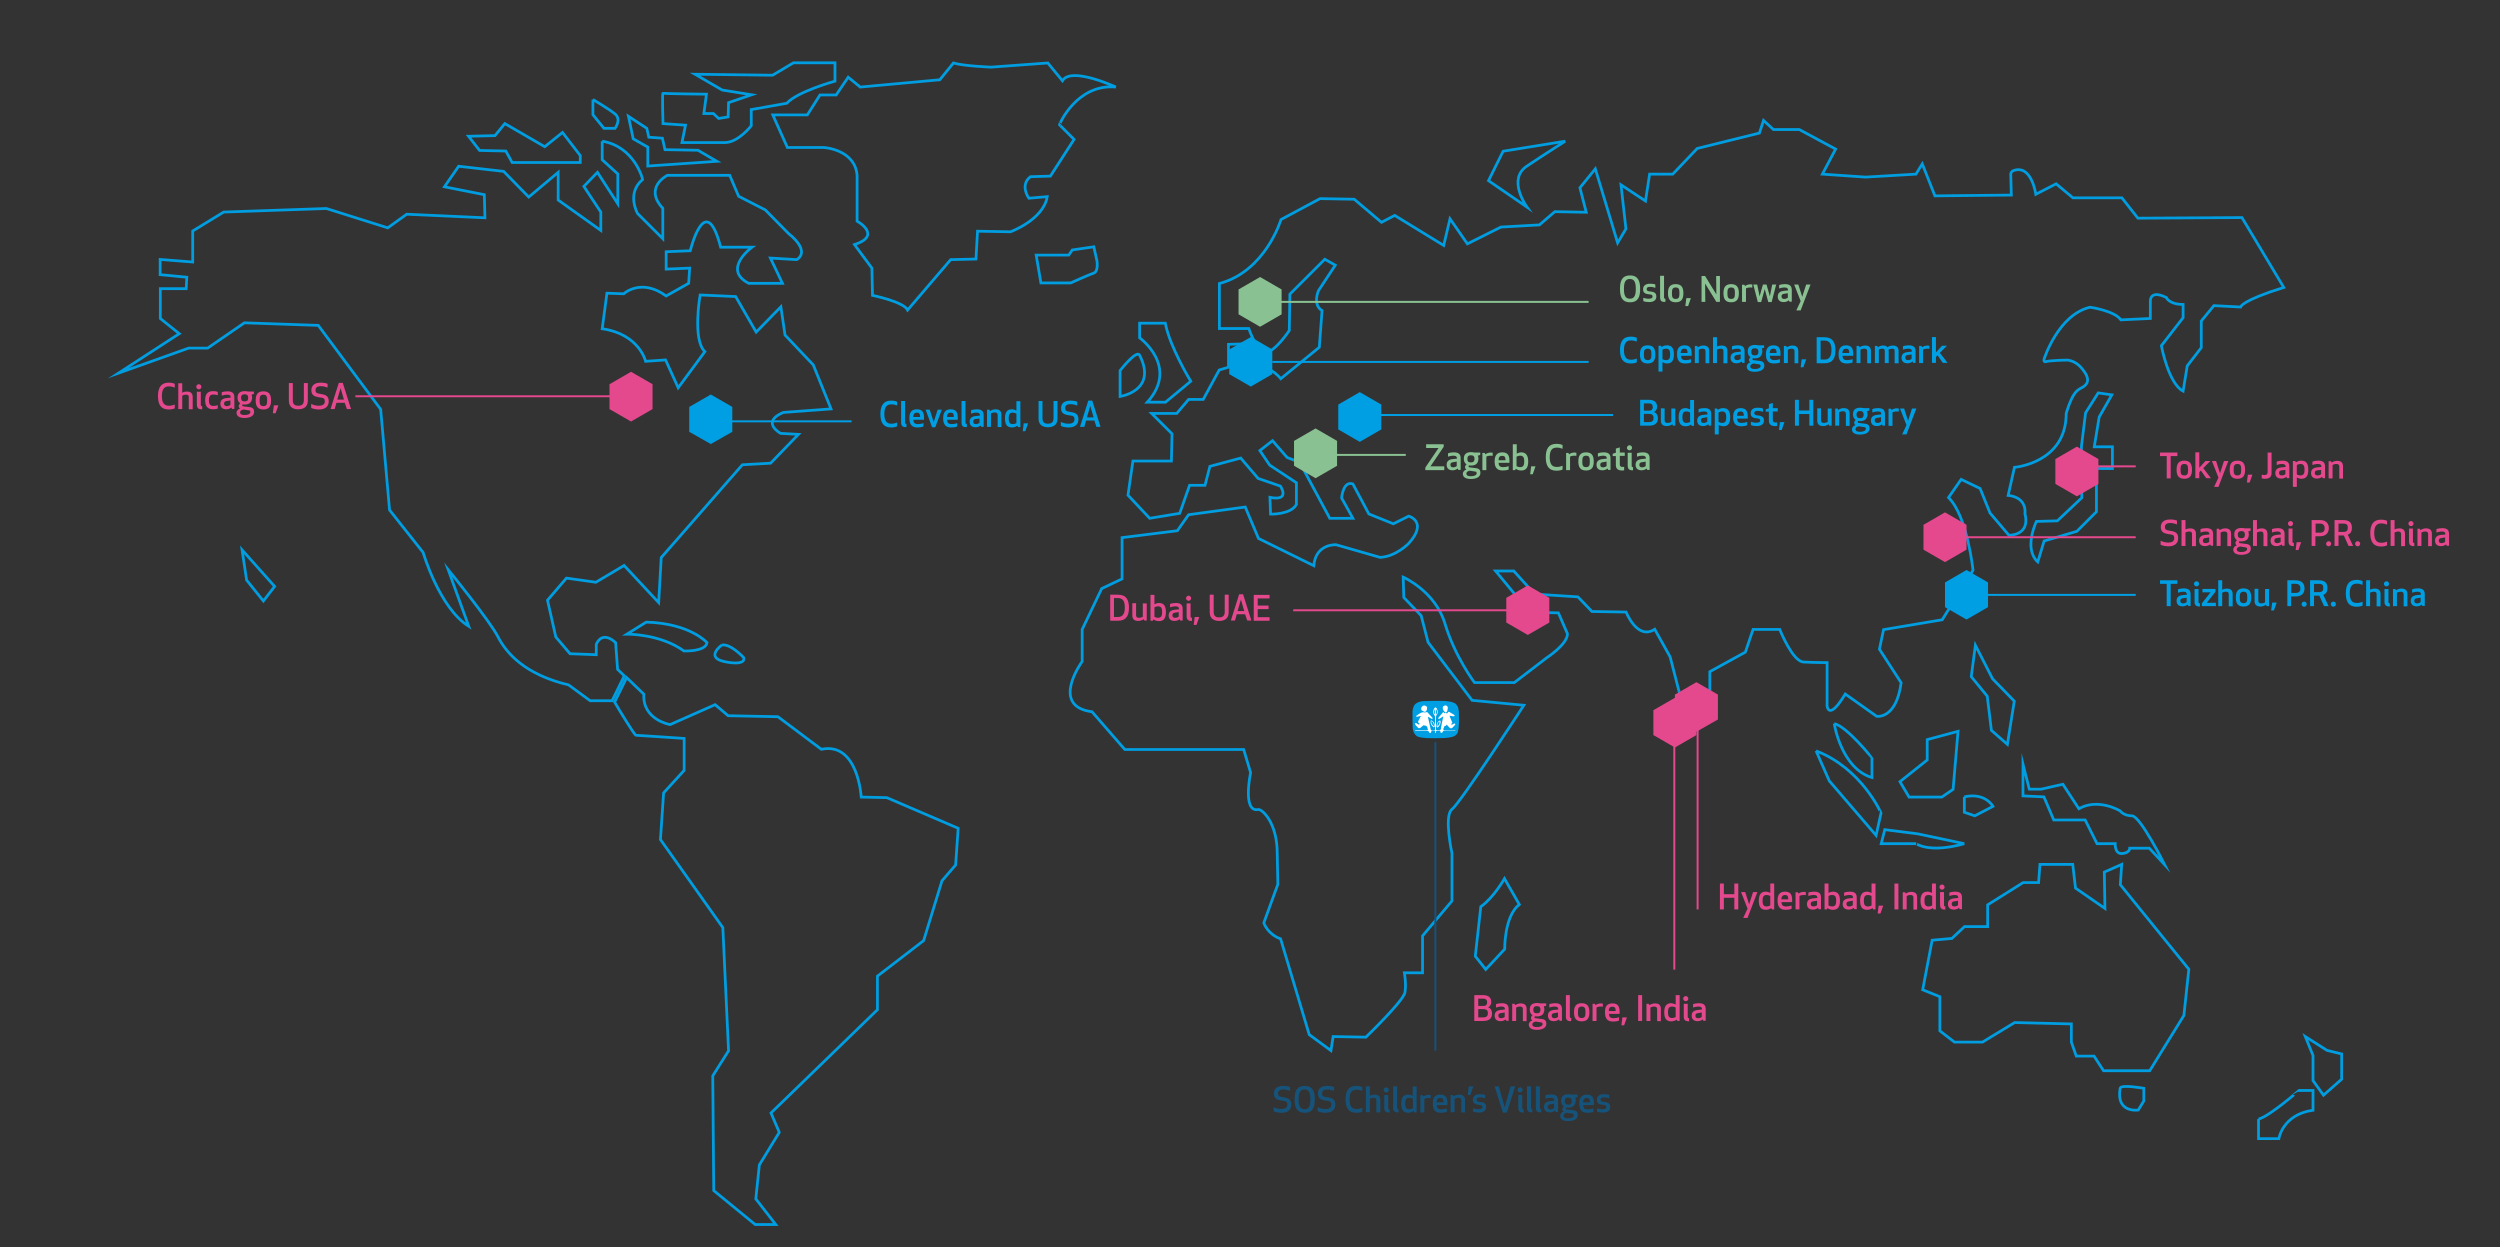 <?xml version="1.0" encoding="utf-8"?>
<!-- Generator: Adobe Illustrator 27.0.0, SVG Export Plug-In . SVG Version: 6.00 Build 0)  -->
<svg version="1.1" id="Layer_1" xmlns="http://www.w3.org/2000/svg" xmlns:xlink="http://www.w3.org/1999/xlink" x="0px" y="0px"
	 viewBox="0 0 1266.2 631.8" style="enable-background:new 0 0 1266.2 631.8;" xml:space="preserve">
<rect x="0" y="0" width="1266.2" height="631.8" fill="#333333" stroke="none"/>
<style type="text/css">
	.st0{fill:none;stroke:#009DE0;stroke-width:1.4;stroke-miterlimit:10;}
	.st1{fill:#E3488C;}
	.st2{fill:#16537B;}
	.st3{fill:#009FE3;}
	.st4{fill:#E4488D;}
	.st5{fill:#8AC192;}
	.st6{fill:#FFFFFF;}
	.st7{fill:none;stroke:#8AC192;stroke-miterlimit:10;}
	.st8{fill:none;stroke:#009FE3;stroke-miterlimit:10;}
	.st9{fill:none;stroke:#E4488D;stroke-miterlimit:10;}
	.st10{fill:#E4488D;stroke:#E4488D;stroke-miterlimit:10;}
	.st11{fill:none;stroke:#16537B;stroke-miterlimit:10;}
</style>
<path class="st0" d="M122.6,278.5l16.5,18.5l-5.7,7.4l-8.5-10.6L122.6,278.5z M1167.6,525l3.9,9.6v12.7l5.3,7.4l9.2-8.1v-12.8
	l-7.4-1.8L1167.6,525z M1143.9,566.8v9.9h10.3c0,0,1.8-12.2,17.3-14.4v-10h-7.1C1164.4,552.3,1149.5,565.4,1143.9,566.8
	 M1073.8,551.2c0.3-2.1,12,0,12,0v6.4l-2.8,4.6C1083,562.2,1071.6,564,1073.8,551.2 M978.6,476.2l-4.8,25.1l8.7,3.5v17.3l7.4,5.7
	h14.2l16.3-9.9l28.7,0.7v9.2l2.5,7.1h9l4.8,7.4h23.4l17.3-28l2.5-23.4l-34.7-42.8l0.7-10.3l-8.8,3.9l0.3,18.4l-14.9-10.3l-1.4-12
	h-16.6l-0.7,9.2h-7.8l-18,11.3v11h-11.7l-6.4,6L978.6,476.2z M1024.6,387v16.1l10.6,0.5l5,11.7h15.9l6,12h9.2c0,0-0.3,5.3,3.5,5
	c3.9-0.3,3.9-2.7,3.9-2.7h9.9l7.8,8.4c0,0-12.4-24.8-16.6-24.8c-4.2,0-6-2.5-6-2.5s-11-6.7-20.9-1.1l-8.1-12.4l-11,2.5h-6
	L1024.6,387z M929,366.5c0,0,3.5,22.7,19.1,27.3v-9.9C948.1,383.8,935.4,367.9,929,366.5 M919.8,380.3l6.7,15.2l23.7,27.6l2.5-11.3
	C952.8,411.8,942.8,389.1,919.8,380.3 M994.9,427.3l-23.7-5l-16.6-2.1l-1.8,7.1h17.7C970.4,427.3,977.2,432.3,994.9,427.3
	 M994.9,403.6v7.8l5.3,1.8l9.2-4.8C1009.4,408.4,1005.5,401.2,994.9,403.6 M991.7,370.4l-15.6,4.2v10.3l-13.8,11l4.6,7.8h16.6
	l5.7-3.9L991.7,370.4z M1000.5,326.8l-2.1,15.9l8.1,9.9l2.1,17.3l8.1,7.1l3.5-21.9l-11-11.3L1000.5,326.8z M762,445
	c0,0-5.7,9.9-12,14.2l-2.8,25.1l5.3,6.7l9.6-10.3c0,0-0.3-16.6,7.4-22.6L762,445z M577.2,179.9c-1.5-3-9.9,7.8-9.9,7.8v13.1
	C567.3,200.8,586.4,198,577.2,179.9 M577.2,163.7v7.4c0,0,20.2,14.5,3.9,32.6h9.2l12.8-10.6c0,0-10.6-17.3-12.9-29.4L577.2,163.7z
	 M1060.7,226.3h9.2v11h-8.1v21.9l-9.9,9.9l-16.6,4.9l-3.2,10.6c-7.4-6.7-0.7-20.5-0.7-20.5l10.6-0.3l12.4-11.7l-0.2-26l2.1-17
	l6.4-10.1l6.9,1l-6.4,11.2L1060.7,226.3z M1035.2,182.1c0,0,7.1-22.7,23.4-26.5c0,0,12.4,1.8,15.6,6.4l14.9-0.7v-8.8
	c0,0-0.3-6,8.1-1.8c0,0,1.4,3.5,8.5,3.5v6.7l-11,14.2c0,0,3.5,19.1,11,23l2.1-12.8l7.1-9.2v-13.5l6.4-7.8l13.5,0.7
	c0,0,0.3-3.2,21.9-9.9l-21.2-35.4l-52.7,0.3l-8.1-10.3h-24.8l-8.5-7.1l-10.3,5.3c0,0-2.1-15.3-11.3-12c-1.3,0.5-1.4,1.7-1.4,1.7
	l0.3,10.7L980,99.2L973.6,83l-3.2,5.2l-25.5,1.5L923,88.2l6.7-12.7l-18.4-9.9h-13.1l-5-4.6l-2.1,6.4l-31.5,7.8l-12.4,13h-11.7
	l-2.1,13.6L821,93.6l2.5,22.3l-4.2,7.1l-11.3-37.5l-7.8,9.6l3.2,12.4l-15.9-0.3l-7.8,6.7l-19.5,1.1l-17,8.5l-8.8-12.7l-3.2,13.5
	l-24.8-15.2l-6.7,3.5l-13.8-11.7l-17.3-0.3l-19.8,10.6c0,0-7.8,26.2-31.2,32.4v22.8h14.9c0,0,4.2,12.4,8.8,12
	c4.6-0.3,11.7-11,11.7-11l0.3-18.4l17.7-17.7l5.3,3l-8.5,12.9c0,0-3.2,7.1,1.8,10.1l-1.4,18.6l-19.5,15.9c0,0-6.7-8.8-15.2-4.6
	l-1.4-13.1l-9.9,0.3V186l-4.7,1.4l-8.1,14.9h-7.4l-6,7.1h-12.7l10.3,10.3l-0.3,13.8h-19.5l-2.5,17.3l11,11.7l15.2-2.5l5-14.2h7.8
	l2.5-9.6l15.6-4.2l8.8,10.3l11.3,3.9c0,0,5.3,7.8-5.3,5.7l0.3,8.5c0,0,10.3,0.3,13.1-4.9v-11l-13.5-8.9l-5-7.4l6.4-5l7.4,8.5
	l6.4,2.5l15.2,28.3h11.7l-5.7-10.3c0,0,0.7-8.8,5.7-7.1l8.1,15.2l12.4,5l7.8-3.9c0,0,9.9,2.8,0,13.8c0,0-6.4,6.7-14.5,7.1l-22.3-6.4
	c0,0-10.3-0.7-11.3,10.6l-28-13.8l-6.7-15.9l-28.7,3.9l-5.7,8.1l-28,3.5v20.9l-10.3,4.9l-9.9,20.7V335c0,0-16.6,22.7,5,25.5
	l16.6,19.1h60.2l3.5,11.7c0,0-4.3,20.4,3.9,18.7c1.8-0.3,9.6,6.4,9.6,22.3l0.3,15.6l-7.1,19.5c0,0,1.8,5.7,8.5,8.1l14.5,48.5l11,8.1
	l1.1-7.1l16.6,0.3c0,0,19.1-18.4,19.8-22.7c0.7-4.2-0.3-9.9-0.3-9.9h9.2v-18.7l14.9-17.7v-24.1c0,0-4.2-19.1,0-22.3
	c4.2-3.2,36.4-52.7,36.4-52.7l-26.2-2.5l-22.3-29.4l-3.5-13.5l-8.8-9.2l-0.3-10.3c0,0,16.3,7.1,21.2,23.7
	c5,16.6,14.9,29.7,14.9,29.7h20.2l16.6-12.7c0,0,10.3-6.7,10.3-12l-4.6-10.6l-14.5-0.3l-17.3-20.9h9.2l10.6,11.7l21.9,1.4l7.1,7.4
	l17.3,0.3c0,0,5.7,14.5,14.5,8.7l7.8,14l7.4,28.7c0,0,8.1,13.5,12.7-0.3v-20.9l18-9.9l3.9-11.5h13.5c0,0,6.4,16.1,12,16.5
	c5.7,0.3,12,0.3,12,0.3v21.9c0,0,0.7,8.1,9.2-6l15.9,11.3c0,0,9.9,1.7,12.4-17l-11-17l2.1-9.9l29.7-5l15.6-25.1
	c0,0-2.8-27.3-12.4-36.8l6.4-9.2l9.6,4.6l5,12.4l9.6,11.3c0,0,11,0.3,8.1-11c0,0,1.4-8.1-8.5-9.2l3.2-14.2c0,0,26.2-2.1,26.2-27.3
	c0,0,1.8-6.5,4.1-9.8c2.2-3.3,4.2-2.7,6-5s0.1-5.4-2.6-8.5s-6-3.6-6.6-3.7c-0.6-0.1-9.4,0.2-10.9,0.7
	C1035,183.7,1035.2,182.1,1035.2,182.1 M792.8,71.5l-31.5,5.1l-7.4,14.9l19.5,13.4c0,0-10.3-14.1,0-20.8
	C783.6,77.3,792.8,71.5,792.8,71.5 M365.6,326.7c0,0-9,6.4,1.8,8.5c10.9,2.1,9.3-2.1,9.3-2.1S370.1,325.9,365.6,326.7 M317.5,321.2
	c0,0,16.7-0.3,28.9,8.5c0,0,10.9,0.5,11.7-4.2c0,0-8.5-9.8-30.8-10.4L317.5,321.2z M305,71.5v9.4l7.9,7.2v15.1l-10.3-15.9l-6.9,7.1
	l8.6,13v9.3l-21.6-15.4V87.3l-14.9,12.5l-12.7-13l-22.8-2.6l-7.2,10.4l20.2,4l0.3,11.7l-39.6-1.8l-9.6,6.9l-31.1-9.8l-52,1.8
	l-15.7,9.6v15.7l-16.5-1.3v7.7l13.5,1.3l-0.3,5.8H81.2v15.1l9.6,7.7L60,189l35.6-12.7h9.6l18.6-12.8l37.4,1.3l31.6,42.5l4.5,51
	l17,21.5c0,0,8.2,28.1,23.1,37.4l-10.4-28.7c0,0,21,25.8,25.2,34c4.2,8.2,13.5,19.1,35.8,24.4l10.9,8h11.1l6.2-12.6l-3.4-3.3
	l-1-13.5c0,0-6.4-6.6-9.8,0.8v5.3l-13.3-0.5l-7.2-8.5l-4.2-18.6l9.6-11.2l14.9,2.1l14.3-8.5l17.5,18.8l1.3-22.8l41.1-47l14.3-0.8
	l14.1-14.6l-9-0.5c0,0-10.4-5.6,1.3-10.6l24.2-1.8l-9-22.3l-14.3-15.1l-2.1-14.3l-12.5,12.8l-10.4-18l-18-0.8c0,0-4,22.6,2.4,28.7
	l-13.5,18.3l-6.4-14.1L327,183c0,0-3.2-13.8-22-16.5l2.4-18l8.5,0.3c0,0,8.8-8.2,21.5,1.1l11.4-6.4l0.5-7.7l-11.9,0.5v-8.8l12.2-0.5
	c0,0,7.7-31.6,15.4-1.8h15.9c0,0-15.4,11.2-1.7,18.3h17.1l-6.1-12.8l13.3,0.8c0,0,7.7-3.7-4.2-13.3l-11.7-11.9l-13.5-6.9l-4.5-10.6
	H338c0,0-12.2,6.1-2.3,16.7v15.4l-12.8-12.8c0,0-5.8-10.2,2.6-17.2C325.5,90.8,321.5,74.3,305,71.5 M311.3,355.6
	c2,3.5,10.1,16.8,10.8,16.8c0.8,0,24.4,1.6,24.4,1.6v16.2l-10.4,11.4l-1.6,23.6l31.6,44.6l2.9,62.4l-8,12.7l0.5,58.1l21,17.2h10.4
	l-10.1-13l1.8-17.2l10.1-16.5l-4.2-9.8l53.9-52.3v-17l23.4-18l9.3-30.3l6.9-8l1.3-18.6L449.2,404l-13-0.3c0,0-1.6-28.1-20.2-24.2
	l-22-16.5l-25.2-0.5l-6.6-5.6l-22.8,10.1c0,0-14.1-2.4-13.3-15.4l-8.7-8.4L311.3,355.6z M293.9,78.8l-9-11.7l-9,7.2l-20.2-11.7
	l-5,6.1L237.3,69l5.6,7.2l13.3,0.3l3.2,5.8h34.5L293.9,78.8z M318.3,58.9l2.4,11.4l7.4,4.2v9.6l35-2.4l-9.6-5.6l-16.7-0.3l-1.3-5.8
	l-6.9-0.5l-1-4.5L318.3,58.9z M300.3,50.4v7.7l5.6,6.9h5.6c0,0,3.4-4.5,0-7.3C308,54.9,300.3,50.4,300.3,50.4 M524.8,129.2h16.5
	l1.8-2.6L554,125l1.6,7.2c0,0,0.8,5.3-1.6,6.1s-11.7,5-11.7,5h-15.1L524.8,129.2z M401.9,31.8h21v9.3c0,0-19.1,5.3-24.4,11.2
	l-18,3.2v8.2c0,0-6.6,8.5-13.3,8.5h-21.8l1.8-8.8l-11.4-0.8c0,0-0.5-15.7,0-15.4c0.5,0.3,22,0.5,22,0.5l-1.3,9.8h4.8L364,60l4.8-0.8
	L369,52l11.7-4l-14.9-2.4l-13.8-8l39.3,0.5L401.9,31.8z M565.2,44.1c0,0-22.8-10.6-27.1-3.2l-7.4-9L502,34c0,0-13.8-0.5-19.1-2.1
	l-6.9,8.5l-40.3,3.7l-6.1-5l-6.1,9h-8.2l-6.4,10.1h-17.5l7.4,16.5h18.3c0,0,15.9,0.8,17,14.1V112c0,0,13,7.2-1.3,11.9l8.8,11.9
	l0.3,13.8c0,0,15.7,3.2,17.8,7.4l21.8-25.5l12.8-0.3l0.8-14.1l16.7,0.3c0,0,16.7-6.1,18.6-17.8l-9.3,0.8c0,0-4.8-6.6,0.8-10.9
	l10.1-0.3l12-18.6l-7.4-7.4C536.3,63.4,545.3,42.2,565.2,44.1"/>
<path class="st1" d="M727.1,372.3c4.3,0,7.7-3.4,7.7-7.7c0-4.3-3.4-7.7-7.7-7.7c-4.3,0-7.7,3.4-7.7,7.7
	C719.4,368.8,722.9,372.3,727.1,372.3"/>
<g>
	<path class="st2" d="M654,559.4c0,2.5-1.5,4.2-5,4.2c-1.3,0-3-0.3-3.9-0.8v-2c0.7,0.3,2,0.9,3.8,0.9c2.4,0,3.1-1,3.1-2.2
		c0-1.5-0.6-1.8-2.4-2c-3.2-0.4-4.4-1.3-4.4-3.7c0-1.9,1.1-3.8,4.7-3.8c1.7,0,2.9,0.3,3.5,0.6v1.9c-1-0.4-2.2-0.7-3.4-0.7
		c-2,0-2.7,0.8-2.7,2c0,1.4,0.8,1.7,2.5,1.9C652.4,556.1,654,556.7,654,559.4z"/>
	<path class="st2" d="M655.7,556.8c0-3.7,0.8-6.8,5.1-6.8c4.2,0,5.1,3.1,5.1,6.8s-0.8,6.8-5.1,6.8
		C656.5,563.5,655.7,560.5,655.7,556.8z M657.7,556.8c0,3.1,0.6,5,3,5s3-1.9,3-5s-0.6-5-3-5S657.7,553.7,657.7,556.8z"/>
	<path class="st2" d="M676.3,559.4c0,2.5-1.5,4.2-5,4.2c-1.3,0-3-0.3-3.9-0.8v-2c0.7,0.3,2,0.9,3.8,0.9c2.4,0,3.1-1,3.1-2.2
		c0-1.5-0.6-1.8-2.4-2c-3.2-0.4-4.4-1.3-4.4-3.7c0-1.9,1.1-3.8,4.7-3.8c1.7,0,2.9,0.3,3.5,0.6v1.9c-1-0.4-2.2-0.7-3.4-0.7
		c-2,0-2.7,0.8-2.7,2c0,1.4,0.8,1.7,2.5,1.9C674.7,556.1,676.3,556.7,676.3,559.4z"/>
	<path class="st2" d="M686.9,550c1.6,0,2.4,0.3,3.1,0.6v1.9c-1-0.4-1.8-0.6-3-0.6c-2.5,0-3.5,1.7-3.5,4.9s1,4.9,3.5,4.9
		c1.2,0,2-0.2,3-0.6v1.9c-0.6,0.3-1.5,0.6-3.1,0.6c-3.9,0-5.4-2.5-5.4-6.8S683,550,686.9,550z"/>
	<path class="st2" d="M695.8,556c-0.9,0-1.5,0.2-2,0.5v6.8h-2v-13.1h2v4.8c0.7-0.4,1.5-0.6,2.3-0.6c2.2,0,3,1.1,3,2.8v6.2h-2v-6
		C697.1,556.4,696.7,556,695.8,556z"/>
	<path class="st2" d="M702.1,550.7c0.7,0,1.3,0.6,1.3,1.3c0,0.7-0.6,1.3-1.3,1.3c-0.7,0-1.3-0.6-1.3-1.3
		C700.8,551.3,701.4,550.7,702.1,550.7z M701.1,561.2v-6.6h2v6.6c0,0.5,0.2,0.7,0.7,0.7v1.6c0,0-0.2,0-0.4,0
		C701.9,563.4,701.1,562.7,701.1,561.2z"/>
	<path class="st2" d="M705.6,561.2v-11h2v10.9c0,0.5,0.2,0.7,0.7,0.7v1.6c0,0-0.2,0-0.4,0C706.4,563.4,705.6,562.7,705.6,561.2z"/>
	<path class="st2" d="M715.5,555.1v-4.8h2v13.1h-1.2l-0.3-0.7c-0.8,0.6-1.7,0.9-2.8,0.9c-2.6,0-3.5-1.7-3.5-4.6
		c0-2.8,0.9-4.6,3.5-4.6C714.1,554.4,714.9,554.6,715.5,555.1z M711.7,558.9c0,1.6,0.3,2.9,2,2.9c0.9,0,1.5-0.3,1.9-0.5v-4.8
		c-0.3-0.2-1-0.5-1.9-0.5C711.9,556,711.7,557.3,711.7,558.9z"/>
	<path class="st2" d="M724.6,556.2c-0.2-0.1-0.6-0.1-1-0.1c-1,0-1.8,0.2-2.2,0.5v6.8h-2v-8.7h1.2l0.3,0.7c0.6-0.5,1.6-0.9,2.8-0.9
		c0.4,0,0.7,0.1,0.9,0.1V556.2z"/>
	<path class="st2" d="M729.5,554.4c3.1,0,3.6,2,3.6,4.4c0,0.3,0,0.6,0,0.9h-5.4c0,1.3,0.5,2.2,2.3,2.2c1.1,0,2-0.2,2.8-0.5v1.7
		c-1,0.4-2.1,0.5-3.1,0.5c-2.9,0-4-1.7-4-4.6C725.6,556.1,726.6,554.4,729.5,554.4z M727.6,558.3h3.5c0-1.2-0.1-2.2-1.6-2.2
		C728,556.1,727.6,557,727.6,558.3z"/>
	<path class="st2" d="M740.1,563.3v-6c0-0.9-0.5-1.3-1.4-1.3c-0.9,0-1.5,0.2-2,0.5v6.8h-2v-8.7h1.2l0.3,0.7c0.9-0.6,1.9-0.9,2.8-0.9
		c2.2,0,3,1.1,3,2.8v6.2H740.1z"/>
	<path class="st2" d="M743.4,554.6l0.5-4.4h2.3l-1.5,4.4H743.4z"/>
	<path class="st2" d="M749.4,558.1c2.6,0.2,3.3,1,3.3,2.6c0,1.5-0.9,2.8-3.7,2.8c-1.2,0-2.3-0.2-2.9-0.5v-1.7
		c0.6,0.2,1.5,0.5,2.6,0.5c1.4,0,2.1-0.3,2.1-1.1c0-0.6-0.3-1-1.5-1.1c-2.6-0.2-3.3-1-3.3-2.6s1-2.8,3.5-2.8c1.2,0,2,0.1,2.7,0.4
		v1.7c-0.8-0.3-1.6-0.5-2.7-0.5c-1,0-1.7,0.3-1.7,1.1C748,557.7,748.3,558,749.4,558.1z"/>
	<path class="st2" d="M767.4,550.2l-4.2,13.3h-2l-4.2-13.3h2.1l3,10.7l3-10.7H767.4z"/>
	<path class="st2" d="M769.9,550.7c0.7,0,1.3,0.6,1.3,1.3c0,0.7-0.6,1.3-1.3,1.3c-0.7,0-1.3-0.6-1.3-1.3
		C768.7,551.3,769.2,550.7,769.9,550.7z M769,561.2v-6.6h2v6.6c0,0.5,0.2,0.7,0.7,0.7v1.6c0,0-0.2,0-0.4,0
		C769.7,563.4,769,562.7,769,561.2z"/>
	<path class="st2" d="M773.4,561.2v-11h2v10.9c0,0.5,0.2,0.7,0.7,0.7v1.6c0,0-0.2,0-0.4,0C774.2,563.4,773.4,562.7,773.4,561.2z"/>
	<path class="st2" d="M777.9,561.2v-11h2v10.9c0,0.5,0.2,0.7,0.7,0.7v1.6c0,0-0.2,0-0.4,0C778.7,563.4,777.9,562.7,777.9,561.2z"/>
	<path class="st2" d="M785.4,556c-1.1,0-2.1,0.3-2.7,0.5v-1.7c0.7-0.3,1.8-0.5,2.9-0.5c2.9,0,3.5,1.3,3.5,3.1v5.8h-1.2l-0.3-0.7
		c-0.7,0.6-1.7,0.9-2.6,0.9c-2.3,0-3-1.4-3-2.8c0-1.9,1.2-2.7,3.2-2.9l2-0.2v-0.4C787.1,556.4,786.7,556,785.4,556z M785.3,559.3
		c-0.9,0.1-1.4,0.4-1.4,1.3c0,0.7,0.3,1.3,1.3,1.3c0.8,0,1.3-0.2,1.9-0.6v-2.3L785.3,559.3z"/>
	<path class="st2" d="M794.3,561c-0.4,0-0.7,0-1-0.1c-0.1,0.1-0.2,0.3-0.2,0.5c0,0.3,0.2,0.5,0.5,0.5l3.2,0.4c1.7,0.2,2.3,1,2.3,2.4
		c0,2.3-2.4,3.1-4.9,3.1c-2.3,0-4-0.8-4-2.6c0-1.2,0.9-1.9,1.8-2.2v0c-0.4-0.2-0.7-0.7-0.7-1.2c0-0.6,0.4-1.1,0.8-1.4
		c-1-0.6-1.4-1.6-1.4-2.9c0-2,1-3.3,3.7-3.3c0.6,0,1.2,0.1,1.6,0.2h3v1.2l-1.2,0.3c0.2,0.5,0.3,1,0.3,1.5
		C797.9,559.7,796.9,561,794.3,561z M793.6,563.6c-0.9,0.2-1.7,0.6-1.7,1.4c0,1,0.7,1.4,2.3,1.4c1.5,0,2.9-0.5,2.9-1.5
		c0-0.6-0.3-0.9-1-0.9L793.6,563.6z M794.3,559.5c1.5,0,1.8-0.8,1.8-1.8c0-1-0.3-1.8-1.8-1.8s-1.8,0.8-1.8,1.8
		C792.5,558.7,792.8,559.5,794.3,559.5z"/>
	<path class="st2" d="M803.7,554.4c3.1,0,3.6,2,3.6,4.4c0,0.3,0,0.6,0,0.9h-5.4c0,1.3,0.5,2.2,2.3,2.2c1.1,0,2-0.2,2.8-0.5v1.7
		c-1,0.4-2.1,0.5-3.1,0.5c-2.9,0-4-1.7-4-4.6C799.9,556.1,800.9,554.4,803.7,554.4z M801.8,558.3h3.5c0-1.2-0.1-2.2-1.6-2.2
		C802.3,556.1,801.9,557,801.8,558.3z"/>
	<path class="st2" d="M812.2,558.1c2.6,0.2,3.3,1,3.3,2.6c0,1.5-0.9,2.8-3.7,2.8c-1.2,0-2.3-0.2-2.9-0.5v-1.7
		c0.6,0.2,1.5,0.5,2.6,0.5c1.4,0,2.1-0.3,2.1-1.1c0-0.6-0.3-1-1.5-1.1c-2.6-0.2-3.3-1-3.3-2.6s1-2.8,3.5-2.8c1.2,0,2,0.1,2.7,0.4
		v1.7c-0.8-0.3-1.6-0.5-2.7-0.5c-1,0-1.7,0.3-1.7,1.1C810.7,557.7,811,558,812.2,558.1z"/>
</g>
<g>
	<path class="st3" d="M451.3,202.9c1.6,0,2.4,0.3,3.1,0.6v1.9c-1-0.4-1.8-0.6-3-0.6c-2.5,0-3.5,1.7-3.5,4.9c0,3.2,1,4.9,3.5,4.9
		c1.2,0,2-0.2,3-0.6v1.9c-0.6,0.3-1.5,0.6-3.1,0.6c-3.9,0-5.4-2.5-5.4-6.8S447.5,202.9,451.3,202.9z"/>
	<path class="st3" d="M456.4,214.1v-11h2v10.9c0,0.5,0.2,0.7,0.7,0.7v1.6c0,0-0.2,0-0.4,0C457.2,216.4,456.4,215.6,456.4,214.1z"/>
	<path class="st3" d="M464.4,207.3c3.1,0,3.6,2,3.6,4.4c0,0.3,0,0.6,0,0.9h-5.4c0,1.3,0.5,2.2,2.3,2.2c1.1,0,2-0.2,2.8-0.5v1.7
		c-1,0.4-2.1,0.5-3.1,0.5c-2.9,0-4-1.7-4-4.6C460.5,209,461.6,207.3,464.4,207.3z M462.5,211.2h3.5c0-1.2-0.1-2.2-1.6-2.2
		C463,209,462.6,209.9,462.5,211.2z"/>
	<path class="st3" d="M470.9,207.5l2,6.3l2-6.3h2.1l-3.3,8.9h-1.6l-3.3-8.9H470.9z"/>
	<path class="st3" d="M481.5,207.3c3.1,0,3.6,2,3.6,4.4c0,0.3,0,0.6,0,0.9h-5.4c0,1.3,0.5,2.2,2.3,2.2c1.1,0,2-0.2,2.8-0.5v1.7
		c-1,0.4-2.1,0.5-3.1,0.5c-2.9,0-4-1.7-4-4.6C477.7,209,478.7,207.3,481.5,207.3z M479.6,211.2h3.5c0-1.2-0.1-2.2-1.6-2.2
		C480.1,209,479.7,209.9,479.6,211.2z"/>
	<path class="st3" d="M487,214.1v-11h2v10.9c0,0.5,0.2,0.7,0.7,0.7v1.6c0,0-0.2,0-0.4,0C487.7,216.4,487,215.6,487,214.1z"/>
	<path class="st3" d="M494.5,209c-1.1,0-2.1,0.3-2.7,0.5v-1.7c0.7-0.3,1.8-0.5,2.9-0.5c2.9,0,3.5,1.3,3.5,3.1v5.8H497l-0.3-0.7
		c-0.7,0.6-1.7,0.9-2.6,0.9c-2.3,0-3-1.4-3-2.8c0-1.9,1.2-2.7,3.2-2.9l2-0.2v-0.4C496.2,209.3,495.7,209,494.5,209z M494.3,212.2
		c-0.9,0.1-1.4,0.4-1.4,1.3c0,0.7,0.3,1.3,1.3,1.3c0.8,0,1.3-0.2,1.9-0.6V212L494.3,212.2z"/>
	<path class="st3" d="M505.3,216.2v-6c0-0.9-0.5-1.3-1.4-1.3c-0.9,0-1.5,0.2-2,0.5v6.8h-2v-8.7h1.2l0.3,0.7c0.9-0.6,1.9-0.9,2.8-0.9
		c2.2,0,3,1.1,3,2.8v6.2H505.3z"/>
	<path class="st3" d="M514.8,208v-4.8h2v13.1h-1.2l-0.3-0.7c-0.8,0.6-1.7,0.9-2.8,0.9c-2.6,0-3.5-1.7-3.5-4.6c0-2.9,0.9-4.6,3.5-4.6
		C513.3,207.3,514.1,207.6,514.8,208z M510.9,211.9c0,1.6,0.3,2.9,2,2.9c0.9,0,1.5-0.3,1.9-0.5v-4.8c-0.3-0.2-1-0.5-1.9-0.5
		C511.2,208.9,510.9,210.3,510.9,211.9z"/>
	<path class="st3" d="M520.7,214.4l-1.4,4H518l0.5-4H520.7z"/>
	<path class="st3" d="M526,212.1v-9h2v8.8c0,2.5,1.7,2.7,2.8,2.7s2.8-0.3,2.8-2.7v-8.8h2v9c0,3.7-3,4.3-4.8,4.3
		C529,216.4,526,215.8,526,212.1z"/>
	<path class="st3" d="M546.2,212.3c0,2.5-1.5,4.2-5,4.2c-1.3,0-3-0.3-3.9-0.8v-2c0.7,0.3,2,0.9,3.8,0.9c2.4,0,3.1-1,3.1-2.2
		c0-1.5-0.6-1.8-2.4-2c-3.2-0.4-4.4-1.3-4.4-3.7c0-1.9,1.1-3.8,4.7-3.8c1.7,0,2.9,0.3,3.5,0.6v1.9c-1-0.4-2.2-0.7-3.4-0.7
		c-2,0-2.7,0.8-2.7,2c0,1.4,0.8,1.7,2.5,1.9C544.6,209,546.2,209.6,546.2,212.3z"/>
	<path class="st3" d="M554.3,213h-4.2l-0.9,3.2H547l4.2-13.3h2l4.2,13.3h-2.1L554.3,213z M552.2,205.6l-1.7,5.8h3.4L552.2,205.6z"/>
</g>
<g>
	<path class="st4" d="M562.3,314.3v-13.1h3.9c4.4,0,5.6,2.8,5.6,6.6s-1.2,6.6-5.6,6.6H562.3z M564.2,312.5h2c2.6,0,3.5-1.9,3.5-4.8
		c0-2.9-0.8-4.8-3.5-4.8h-2V312.5z"/>
	<path class="st4" d="M575.4,305.6v6c0,0.9,0.5,1.3,1.4,1.3c0.9,0,1.5-0.2,2-0.5v-6.8h2v8.7h-1.2l-0.3-0.7c-0.9,0.6-1.9,0.9-2.8,0.9
		c-2.2,0-3-1.1-3-2.8v-6.2H575.4z"/>
	<path class="st4" d="M590.5,310c0,2.9-0.9,4.6-3.5,4.6c-1.2,0-2.1-0.4-2.8-0.9l-0.3,0.7h-1.2v-13.1h2v4.8c0.6-0.4,1.5-0.7,2.3-0.7
		C589.6,305.4,590.5,307.1,590.5,310z M584.7,307.6v4.8c0.3,0.2,1,0.5,1.9,0.5c1.7,0,2-1.3,2-2.9c0-1.6-0.3-2.9-2-2.9
		C585.6,307.1,585,307.4,584.7,307.6z"/>
	<path class="st4" d="M595.3,307.1c-1.1,0-2.1,0.3-2.7,0.5v-1.7c0.7-0.3,1.8-0.5,2.9-0.5c2.9,0,3.5,1.3,3.5,3.1v5.8h-1.2l-0.3-0.7
		c-0.7,0.6-1.7,0.9-2.6,0.9c-2.3,0-3-1.4-3-2.8c0-1.9,1.2-2.7,3.2-2.9l2-0.2v-0.4C597,307.4,596.6,307.1,595.3,307.1z M595.2,310.3
		c-0.9,0.1-1.4,0.4-1.4,1.3c0,0.7,0.3,1.3,1.3,1.3c0.8,0,1.3-0.2,1.9-0.6v-2.3L595.2,310.3z"/>
	<path class="st4" d="M602,301.7c0.7,0,1.3,0.6,1.3,1.3c0,0.7-0.6,1.3-1.3,1.3s-1.3-0.6-1.3-1.3C600.7,302.3,601.3,301.7,602,301.7z
		 M601,312.2v-6.6h2v6.6c0,0.5,0.2,0.7,0.7,0.7v1.6c0,0-0.2,0-0.4,0C601.8,314.5,601,313.7,601,312.2z"/>
	<path class="st4" d="M607.4,312.5l-1.4,4h-1.4l0.5-4H607.4z"/>
	<path class="st4" d="M612.7,310.2v-9h2v8.8c0,2.5,1.7,2.7,2.8,2.7s2.8-0.3,2.8-2.7v-8.8h2v9c0,3.7-3,4.3-4.8,4.3
		S612.7,313.9,612.7,310.2z"/>
	<path class="st4" d="M630.6,311.1h-4.2l-0.9,3.2h-2.1l4.2-13.3h2l4.2,13.3h-2.1L630.6,311.1z M628.5,303.7l-1.7,5.8h3.4
		L628.5,303.7z"/>
	<path class="st4" d="M642.5,308.5h-5.5v4.1h6v1.8h-8v-13.1h8v1.8h-6v3.6h5.5V308.5z"/>
</g>
<g>
	<path class="st4" d="M85.4,193.8c1.6,0,2.4,0.3,3.1,0.6v1.9c-1-0.4-1.8-0.6-3-0.6c-2.5,0-3.5,1.7-3.5,4.9c0,3.2,1,4.9,3.5,4.9
		c1.2,0,2-0.2,3-0.6v1.9c-0.6,0.3-1.5,0.6-3.1,0.6c-3.9,0-5.4-2.5-5.4-6.8S81.6,193.8,85.4,193.8z"/>
	<path class="st4" d="M94.3,199.9c-0.9,0-1.5,0.2-2,0.5v6.8h-2v-13.1h2v4.8c0.7-0.4,1.5-0.6,2.3-0.6c2.2,0,3,1.1,3,2.8v6.2h-2v-6
		C95.7,200.3,95.3,199.9,94.3,199.9z"/>
	<path class="st4" d="M100.7,194.6c0.7,0,1.3,0.6,1.3,1.3c0,0.7-0.6,1.3-1.3,1.3c-0.7,0-1.3-0.6-1.3-1.3
		C99.4,195.1,100,194.6,100.7,194.6z M99.7,205v-6.6h2v6.6c0,0.5,0.2,0.7,0.7,0.7v1.6c0,0-0.2,0-0.4,0
		C100.4,207.3,99.7,206.5,99.7,205z"/>
	<path class="st4" d="M108,205.6c1,0,1.7-0.2,2.3-0.4v1.7c-0.7,0.3-1.5,0.4-2.4,0.4c-3.1,0-4-1.9-4-4.6s0.9-4.6,4-4.6
		c0.9,0,1.7,0.1,2.4,0.4v1.7c-0.6-0.2-1.3-0.4-2.3-0.4c-1.7,0-2.2,1.2-2.2,2.9S106.3,205.6,108,205.6z"/>
	<path class="st4" d="M115,199.9c-1.1,0-2.1,0.3-2.7,0.5v-1.7c0.7-0.3,1.8-0.5,2.9-0.5c2.9,0,3.5,1.3,3.5,3.1v5.8h-1.2l-0.3-0.7
		c-0.7,0.6-1.7,0.9-2.6,0.9c-2.3,0-3-1.4-3-2.8c0-1.9,1.2-2.7,3.2-2.9l2-0.2v-0.4C116.8,200.2,116.3,199.9,115,199.9z M114.9,203.1
		c-0.9,0.1-1.4,0.4-1.4,1.3c0,0.7,0.3,1.3,1.3,1.3c0.8,0,1.3-0.2,1.9-0.6v-2.3L114.9,203.1z"/>
	<path class="st4" d="M123.9,204.9c-0.4,0-0.7,0-1-0.1c-0.1,0.1-0.2,0.3-0.2,0.5c0,0.3,0.2,0.5,0.5,0.5l3.2,0.4
		c1.7,0.2,2.3,1,2.3,2.4c0,2.3-2.4,3.1-4.9,3.1c-2.3,0-4-0.8-4-2.6c0-1.2,0.9-1.9,1.8-2.2v0c-0.4-0.2-0.7-0.7-0.7-1.2
		c0-0.6,0.4-1.1,0.8-1.4c-1-0.6-1.4-1.6-1.4-2.9c0-2,1-3.3,3.7-3.3c0.6,0,1.2,0.1,1.6,0.2h3v1.2l-1.2,0.4c0.2,0.5,0.3,1,0.3,1.5
		C127.6,203.5,126.6,204.9,123.9,204.9z M123.3,207.4c-0.9,0.2-1.7,0.6-1.7,1.4c0,1,0.7,1.4,2.3,1.4c1.5,0,2.9-0.5,2.9-1.5
		c0-0.6-0.3-0.9-1-0.9L123.3,207.4z M123.9,203.3c1.5,0,1.8-0.8,1.8-1.8c0-1-0.3-1.8-1.8-1.8s-1.8,0.8-1.8,1.8
		C122.1,202.5,122.4,203.3,123.9,203.3z"/>
	<path class="st4" d="M129.5,202.8c0-2.7,0.8-4.6,3.9-4.6c3.1,0,3.9,1.9,3.9,4.6s-0.8,4.6-3.9,4.6
		C130.3,207.4,129.5,205.5,129.5,202.8z M135.3,202.8c0-1.9-0.2-2.9-1.9-2.9c-1.7,0-1.9,1.1-1.9,2.9s0.2,2.9,1.9,2.9
		C135,205.7,135.3,204.7,135.3,202.8z"/>
	<path class="st4" d="M141,205.3l-1.4,4h-1.4l0.5-4H141z"/>
	<path class="st4" d="M146.3,203v-9h2v8.8c0,2.5,1.7,2.7,2.8,2.7c1.1,0,2.8-0.3,2.8-2.7v-8.8h2v9c0,3.7-3,4.3-4.8,4.3
		C149.3,207.4,146.3,206.7,146.3,203z"/>
	<path class="st4" d="M166.5,203.2c0,2.5-1.5,4.2-5,4.2c-1.3,0-3-0.3-3.9-0.8v-2c0.7,0.3,2,0.9,3.8,0.9c2.4,0,3.1-1,3.1-2.2
		c0-1.5-0.6-1.8-2.4-2c-3.2-0.4-4.4-1.3-4.4-3.7c0-1.9,1.1-3.8,4.7-3.8c1.7,0,2.9,0.3,3.5,0.6v1.9c-1-0.4-2.2-0.7-3.4-0.7
		c-2,0-2.7,0.8-2.7,2c0,1.4,0.8,1.7,2.5,1.9C164.9,199.9,166.5,200.5,166.5,203.2z"/>
	<path class="st4" d="M174.6,204h-4.2l-0.9,3.2h-2.1l4.2-13.3h2l4.2,13.3h-2.1L174.6,204z M172.5,196.6l-1.7,5.8h3.4L172.5,196.6z"
		/>
</g>
<g>
	<path class="st3" d="M1099.4,295.7V307h-2v-11.3h-3.4v-1.8h8.8v1.8H1099.4z"/>
	<path class="st3" d="M1105.8,299.7c-1.1,0-2.1,0.3-2.7,0.5v-1.7c0.7-0.3,1.8-0.5,2.9-0.5c2.9,0,3.5,1.3,3.5,3.1v5.8h-1.2l-0.3-0.7
		c-0.7,0.6-1.7,0.9-2.6,0.9c-2.3,0-3-1.4-3-2.8c0-1.9,1.2-2.7,3.2-2.9l2-0.2V301C1107.5,300.1,1107.1,299.7,1105.8,299.7z
		 M1105.7,303c-0.9,0.1-1.4,0.4-1.4,1.3c0,0.7,0.3,1.3,1.3,1.3c0.8,0,1.3-0.2,1.9-0.6v-2.3L1105.7,303z"/>
	<path class="st3" d="M1112.5,294.4c0.7,0,1.3,0.6,1.3,1.3c0,0.7-0.6,1.3-1.3,1.3c-0.7,0-1.3-0.6-1.3-1.3
		C1111.2,295,1111.8,294.4,1112.5,294.4z M1111.5,304.9v-6.6h2v6.6c0,0.5,0.2,0.7,0.7,0.7v1.6c0,0-0.2,0-0.4,0
		C1112.2,307.1,1111.5,306.4,1111.5,304.9z"/>
	<path class="st3" d="M1115.2,307v-1.4l4.4-5.6l-4.1,0v-1.7h6.6v1.4l-4.4,5.6l4.6,0v1.7H1115.2z"/>
	<path class="st3" d="M1127.5,299.7c-0.9,0-1.5,0.2-2,0.5v6.8h-2v-13.1h2v4.8c0.7-0.4,1.5-0.6,2.3-0.6c2.2,0,3,1.1,3,2.8v6.2h-2v-6
		C1128.9,300.1,1128.4,299.7,1127.5,299.7z"/>
	<path class="st3" d="M1132.4,302.6c0-2.7,0.8-4.6,3.9-4.6c3.1,0,3.9,1.9,3.9,4.6s-0.8,4.6-3.9,4.6
		C1133.2,307.2,1132.4,305.3,1132.4,302.6z M1138.2,302.6c0-1.9-0.2-2.9-1.9-2.9s-1.9,1.1-1.9,2.9s0.2,2.9,1.9,2.9
		S1138.2,304.5,1138.2,302.6z"/>
	<path class="st3" d="M1143.8,298.3v6c0,0.9,0.5,1.3,1.4,1.3c0.9,0,1.5-0.2,2-0.5v-6.8h2v8.7h-1.2l-0.3-0.7
		c-0.9,0.6-1.9,0.9-2.8,0.9c-2.2,0-3-1.1-3-2.8v-6.2H1143.8z"/>
	<path class="st3" d="M1153.1,305.2l-1.4,4h-1.4l0.5-4H1153.1z"/>
	<path class="st3" d="M1160.5,307h-2v-13.1h4.2c3.4,0,4.5,2,4.5,4.1c0,2.2-1.2,4.1-4.5,4.1h-2.3V307z M1160.5,300.3h2.3
		c2,0,2.3-1.3,2.3-2.3c0-1-0.4-2.3-2.3-2.3h-2.3V300.3z"/>
	<path class="st3" d="M1167,304.7c0.7,0,1.3,0.6,1.3,1.3c0,0.7-0.6,1.3-1.3,1.3c-0.7,0-1.3-0.6-1.3-1.3
		C1165.8,305.2,1166.3,304.7,1167,304.7z"/>
	<path class="st3" d="M1172,307h-2v-13.1h4.3c3.4,0,4.5,1.5,4.5,3.9c0,1.7-0.5,2.9-2.1,3.5l2.7,5.7h-2.3l-2.4-5.3h-2.7V307z
		 M1172,299.9h2.6c1.8,0,2.1-1,2.1-2.1c0-1.1-0.2-2.1-2.1-2.1h-2.6V299.9z"/>
	<path class="st3" d="M1181.8,304.7c0.7,0,1.3,0.6,1.3,1.3c0,0.7-0.6,1.3-1.3,1.3c-0.7,0-1.3-0.6-1.3-1.3
		C1180.5,305.2,1181.1,304.7,1181.8,304.7z"/>
	<path class="st3" d="M1193.5,293.7c1.6,0,2.4,0.3,3.1,0.6v1.9c-1-0.4-1.8-0.6-3-0.6c-2.5,0-3.5,1.7-3.5,4.9c0,3.2,1,4.9,3.5,4.9
		c1.2,0,2-0.2,3-0.6v1.9c-0.6,0.3-1.5,0.6-3.1,0.6c-3.9,0-5.4-2.5-5.4-6.8S1189.6,293.7,1193.5,293.7z"/>
	<path class="st3" d="M1202.4,299.7c-0.9,0-1.5,0.2-2,0.5v6.8h-2v-13.1h2v4.8c0.7-0.4,1.5-0.6,2.3-0.6c2.2,0,3,1.1,3,2.8v6.2h-2v-6
		C1203.8,300.1,1203.3,299.7,1202.4,299.7z"/>
	<path class="st3" d="M1208.7,294.4c0.7,0,1.3,0.6,1.3,1.3c0,0.7-0.6,1.3-1.3,1.3c-0.7,0-1.3-0.6-1.3-1.3
		C1207.4,295,1208,294.4,1208.7,294.4z M1207.7,304.9v-6.6h2v6.6c0,0.5,0.2,0.7,0.7,0.7v1.6c0,0-0.2,0-0.4,0
		C1208.5,307.1,1207.7,306.4,1207.7,304.9z"/>
	<path class="st3" d="M1217.4,307v-6c0-0.9-0.5-1.3-1.4-1.3c-0.9,0-1.5,0.2-2,0.5v6.8h-2v-8.7h1.2l0.3,0.7c0.9-0.6,1.9-0.9,2.8-0.9
		c2.2,0,3,1.1,3,2.8v6.2H1217.4z"/>
	<path class="st3" d="M1224.4,299.7c-1.1,0-2.1,0.3-2.7,0.5v-1.7c0.7-0.3,1.8-0.5,2.9-0.5c2.9,0,3.5,1.3,3.5,3.1v5.8h-1.2l-0.3-0.7
		c-0.7,0.6-1.7,0.9-2.6,0.9c-2.3,0-3-1.4-3-2.8c0-1.9,1.2-2.7,3.2-2.9l2-0.2V301C1226.1,300.1,1225.7,299.7,1224.4,299.7z
		 M1224.2,303c-0.9,0.1-1.4,0.4-1.4,1.3c0,0.7,0.3,1.3,1.3,1.3c0.8,0,1.3-0.2,1.9-0.6v-2.3L1224.2,303z"/>
</g>
<g>
	<path class="st4" d="M1103.2,272.5c0,2.5-1.5,4.2-5,4.2c-1.3,0-3-0.3-3.9-0.8v-2c0.7,0.3,2,0.9,3.8,0.9c2.4,0,3.1-1,3.1-2.2
		c0-1.5-0.6-1.8-2.4-2c-3.2-0.4-4.4-1.3-4.4-3.7c0-1.9,1.1-3.8,4.7-3.8c1.7,0,2.9,0.3,3.5,0.6v1.9c-1-0.4-2.2-0.7-3.4-0.7
		c-2,0-2.7,0.8-2.7,2c0,1.4,0.8,1.7,2.5,1.9C1101.6,269.2,1103.2,269.8,1103.2,272.5z"/>
	<path class="st4" d="M1108.9,269.2c-0.9,0-1.5,0.2-2,0.5v6.8h-2v-13.1h2v4.8c0.7-0.4,1.5-0.6,2.3-0.6c2.2,0,3,1.1,3,2.8v6.2h-2v-6
		C1110.3,269.6,1109.8,269.2,1108.9,269.2z"/>
	<path class="st4" d="M1117.2,269.2c-1.1,0-2.1,0.3-2.7,0.5V268c0.7-0.3,1.8-0.5,2.9-0.5c2.9,0,3.5,1.3,3.5,3.1v5.8h-1.2l-0.3-0.7
		c-0.7,0.6-1.7,0.9-2.6,0.9c-2.3,0-3-1.4-3-2.8c0-1.9,1.2-2.7,3.2-2.9l2-0.2v-0.4C1118.9,269.6,1118.5,269.2,1117.2,269.2z
		 M1117.1,272.5c-0.9,0.1-1.4,0.4-1.4,1.3c0,0.7,0.3,1.3,1.3,1.3c0.8,0,1.3-0.2,1.9-0.6v-2.3L1117.1,272.5z"/>
	<path class="st4" d="M1128.1,276.5v-6c0-0.9-0.5-1.3-1.4-1.3c-0.9,0-1.5,0.2-2,0.5v6.8h-2v-8.7h1.2l0.3,0.7
		c0.9-0.6,1.9-0.9,2.8-0.9c2.2,0,3,1.1,3,2.8v6.2H1128.1z"/>
	<path class="st4" d="M1135.2,274.2c-0.4,0-0.7,0-1-0.1c-0.1,0.1-0.2,0.3-0.2,0.5c0,0.3,0.2,0.5,0.5,0.5l3.2,0.4
		c1.7,0.2,2.3,1,2.3,2.4c0,2.3-2.4,3.1-4.9,3.1c-2.3,0-4-0.8-4-2.6c0-1.2,0.9-1.9,1.8-2.2v0c-0.4-0.2-0.7-0.7-0.7-1.2
		c0-0.6,0.4-1.1,0.8-1.4c-1-0.6-1.4-1.6-1.4-2.9c0-2,1-3.3,3.7-3.3c0.6,0,1.2,0.1,1.6,0.2h3v1.2l-1.2,0.4c0.2,0.5,0.3,1,0.3,1.5
		C1138.9,272.9,1137.9,274.2,1135.2,274.2z M1134.6,276.8c-0.9,0.2-1.7,0.6-1.7,1.4c0,1,0.7,1.4,2.3,1.4c1.5,0,2.9-0.5,2.9-1.5
		c0-0.6-0.3-0.9-1-0.9L1134.6,276.8z M1135.2,272.6c1.5,0,1.8-0.8,1.8-1.8c0-1-0.3-1.8-1.8-1.8s-1.8,0.8-1.8,1.8
		C1133.4,271.9,1133.8,272.6,1135.2,272.6z"/>
	<path class="st4" d="M1145.1,269.2c-0.9,0-1.5,0.2-2,0.5v6.8h-2v-13.1h2v4.8c0.7-0.4,1.5-0.6,2.3-0.6c2.2,0,3,1.1,3,2.8v6.2h-2v-6
		C1146.4,269.6,1146,269.2,1145.1,269.2z"/>
	<path class="st4" d="M1153.4,269.2c-1.1,0-2.1,0.3-2.7,0.5V268c0.7-0.3,1.8-0.5,2.9-0.5c2.9,0,3.5,1.3,3.5,3.1v5.8h-1.2l-0.3-0.7
		c-0.7,0.6-1.7,0.9-2.6,0.9c-2.3,0-3-1.4-3-2.8c0-1.9,1.2-2.7,3.2-2.9l2-0.2v-0.4C1155.1,269.6,1154.7,269.2,1153.4,269.2z
		 M1153.3,272.5c-0.9,0.1-1.4,0.4-1.4,1.3c0,0.7,0.3,1.3,1.3,1.3c0.8,0,1.3-0.2,1.9-0.6v-2.3L1153.3,272.5z"/>
	<path class="st4" d="M1160.1,263.9c0.7,0,1.3,0.6,1.3,1.3c0,0.7-0.6,1.3-1.3,1.3c-0.7,0-1.3-0.6-1.3-1.3
		C1158.8,264.5,1159.4,263.9,1160.1,263.9z M1159.1,274.3v-6.6h2v6.6c0,0.5,0.2,0.7,0.7,0.7v1.6c0,0-0.2,0-0.4,0
		C1159.8,276.6,1159.1,275.8,1159.1,274.3z"/>
	<path class="st4" d="M1165.5,274.6l-1.4,4h-1.4l0.5-4H1165.5z"/>
	<path class="st4" d="M1172.8,276.5h-2v-13.1h4.2c3.4,0,4.5,2,4.5,4.1s-1.2,4.1-4.5,4.1h-2.3V276.5z M1172.8,269.8h2.3
		c2,0,2.3-1.3,2.3-2.3c0-1-0.4-2.3-2.3-2.3h-2.3V269.8z"/>
	<path class="st4" d="M1179.4,274.1c0.7,0,1.3,0.6,1.3,1.3c0,0.7-0.6,1.3-1.3,1.3c-0.7,0-1.3-0.6-1.3-1.3
		C1178.2,274.7,1178.7,274.1,1179.4,274.1z"/>
	<path class="st4" d="M1184.4,276.5h-2v-13.1h4.3c3.4,0,4.5,1.5,4.5,3.9c0,1.7-0.5,2.9-2.1,3.5l2.7,5.7h-2.3l-2.4-5.3h-2.7V276.5z
		 M1184.4,269.4h2.6c1.8,0,2.1-1,2.1-2.1c0-1.1-0.2-2.1-2.1-2.1h-2.6V269.4z"/>
	<path class="st4" d="M1194.1,274.1c0.7,0,1.3,0.6,1.3,1.3c0,0.7-0.6,1.3-1.3,1.3c-0.7,0-1.3-0.6-1.3-1.3
		C1192.9,274.7,1193.4,274.1,1194.1,274.1z"/>
	<path class="st4" d="M1205.9,263.2c1.6,0,2.4,0.3,3.1,0.6v1.9c-1-0.4-1.8-0.6-3-0.6c-2.5,0-3.5,1.7-3.5,4.9c0,3.2,1,4.9,3.5,4.9
		c1.2,0,2-0.2,3-0.6v1.9c-0.6,0.3-1.5,0.6-3.1,0.6c-3.9,0-5.4-2.5-5.4-6.8S1202,263.2,1205.9,263.2z"/>
	<path class="st4" d="M1214.8,269.2c-0.9,0-1.5,0.2-2,0.5v6.8h-2v-13.1h2v4.8c0.7-0.4,1.5-0.6,2.3-0.6c2.2,0,3,1.1,3,2.8v6.2h-2v-6
		C1216.1,269.6,1215.7,269.2,1214.8,269.2z"/>
	<path class="st4" d="M1221.1,263.9c0.7,0,1.3,0.6,1.3,1.3c0,0.7-0.6,1.3-1.3,1.3c-0.7,0-1.3-0.6-1.3-1.3
		C1219.8,264.5,1220.4,263.9,1221.1,263.9z M1220.1,274.3v-6.6h2v6.6c0,0.5,0.2,0.7,0.7,0.7v1.6c0,0-0.2,0-0.4,0
		C1220.8,276.6,1220.1,275.8,1220.1,274.3z"/>
	<path class="st4" d="M1229.8,276.5v-6c0-0.9-0.5-1.3-1.4-1.3c-0.9,0-1.5,0.2-2,0.5v6.8h-2v-8.7h1.2l0.3,0.7
		c0.9-0.6,1.9-0.9,2.8-0.9c2.2,0,3,1.1,3,2.8v6.2H1229.8z"/>
	<path class="st4" d="M1236.7,269.2c-1.1,0-2.1,0.3-2.7,0.5V268c0.7-0.3,1.8-0.5,2.9-0.5c2.9,0,3.5,1.3,3.5,3.1v5.8h-1.2l-0.3-0.7
		c-0.7,0.6-1.7,0.9-2.6,0.9c-2.3,0-3-1.4-3-2.8c0-1.9,1.2-2.7,3.2-2.9l2-0.2v-0.4C1238.5,269.6,1238,269.2,1236.7,269.2z
		 M1236.6,272.5c-0.9,0.1-1.4,0.4-1.4,1.3c0,0.7,0.3,1.3,1.3,1.3c0.8,0,1.3-0.2,1.9-0.6v-2.3L1236.6,272.5z"/>
</g>
<g>
	<path class="st4" d="M1099.4,231v11.3h-2V231h-3.4v-1.8h8.8v1.8H1099.4z"/>
	<path class="st4" d="M1102.4,237.9c0-2.7,0.8-4.6,3.9-4.6c3.1,0,3.9,1.9,3.9,4.6s-0.8,4.6-3.9,4.6
		C1103.2,242.5,1102.4,240.6,1102.4,237.9z M1108.2,237.9c0-1.9-0.2-2.9-1.9-2.9s-1.9,1.1-1.9,2.9s0.2,2.9,1.9,2.9
		S1108.2,239.8,1108.2,237.9z"/>
	<path class="st4" d="M1115.9,237.1l3.9,5.1h-2.4l-2.7-3.9l-0.8,0.9v3h-2v-13.1h2v7.8l3.1-3.4h2.5L1115.9,237.1z"/>
	<path class="st4" d="M1122.4,233.5l2,6.2l2-6.2h2.2l-5,13.1h-2.2l2.2-4.7l-3.3-8.4H1122.4z"/>
	<path class="st4" d="M1129.3,237.9c0-2.7,0.8-4.6,3.9-4.6c3.1,0,3.9,1.9,3.9,4.6s-0.8,4.6-3.9,4.6
		C1130.1,242.5,1129.3,240.6,1129.3,237.9z M1135.1,237.9c0-1.9-0.2-2.9-1.9-2.9s-1.9,1.1-1.9,2.9s0.2,2.9,1.9,2.9
		S1135.1,239.8,1135.1,237.9z"/>
	<path class="st4" d="M1140.8,240.4l-1.4,4h-1.4l0.5-4H1140.8z"/>
	<path class="st4" d="M1145.5,240.4c0.3,0.1,0.8,0.2,1.4,0.2c0.9,0,1.6-0.4,1.6-1.3v-10.1h2v10.4c0,1.9-1,2.9-3.5,2.9
		c-0.4,0-1-0.1-1.5-0.2V240.4z"/>
	<path class="st4" d="M1155.8,235c-1.1,0-2.1,0.3-2.7,0.5v-1.7c0.7-0.3,1.8-0.5,2.9-0.5c2.9,0,3.5,1.3,3.5,3.1v5.8h-1.2l-0.3-0.7
		c-0.7,0.6-1.7,0.9-2.6,0.9c-2.3,0-3-1.4-3-2.8c0-1.9,1.2-2.7,3.2-2.9l2-0.2v-0.4C1157.5,235.4,1157.1,235,1155.8,235z
		 M1155.7,238.2c-0.9,0.1-1.4,0.4-1.4,1.3c0,0.7,0.3,1.3,1.3,1.3c0.8,0,1.3-0.2,1.9-0.6V238L1155.7,238.2z"/>
	<path class="st4" d="M1163.3,241.8v4.8h-2v-13.1h1.2l0.3,0.7c0.8-0.6,1.7-0.9,2.8-0.9c2.6,0,3.5,1.7,3.5,4.6c0,2.9-0.9,4.6-3.5,4.6
		C1164.8,242.5,1163.9,242.2,1163.3,241.8z M1167.2,237.9c0-1.6-0.3-2.9-2-2.9c-0.9,0-1.5,0.3-1.9,0.5v4.8c0.3,0.2,1,0.5,1.9,0.5
		C1166.9,240.8,1167.2,239.5,1167.2,237.9z"/>
	<path class="st4" d="M1173.9,235c-1.1,0-2.1,0.3-2.7,0.5v-1.7c0.7-0.3,1.8-0.5,2.9-0.5c2.9,0,3.5,1.3,3.5,3.1v5.8h-1.2l-0.3-0.7
		c-0.7,0.6-1.7,0.9-2.6,0.9c-2.3,0-3-1.4-3-2.8c0-1.9,1.2-2.7,3.2-2.9l2-0.2v-0.4C1175.7,235.4,1175.2,235,1173.9,235z
		 M1173.8,238.2c-0.9,0.1-1.4,0.4-1.4,1.3c0,0.7,0.3,1.3,1.3,1.3c0.8,0,1.3-0.2,1.9-0.6V238L1173.8,238.2z"/>
	<path class="st4" d="M1184.8,242.3v-6c0-0.9-0.5-1.3-1.4-1.3c-0.9,0-1.5,0.2-2,0.5v6.8h-2v-8.7h1.2l0.3,0.7
		c0.9-0.6,1.9-0.9,2.8-0.9c2.2,0,3,1.1,3,2.8v6.2H1184.8z"/>
</g>
<g>
	<path class="st4" d="M746.7,504h4.4c3.2,0,4.2,1.6,4.2,3.6c0,1.1-0.6,2.1-1.6,2.6c1.3,0.4,2,1.6,2,3.1c0,2.2-1.1,3.8-4.5,3.8h-4.5
		V504z M751.2,505.8h-2.5v3.7h2.6c1.6,0,1.9-1,1.9-1.8C753.2,506.8,752.9,505.8,751.2,505.8z M748.7,515.3h2.6c1.8,0,2.3-1,2.3-2.1
		c0-1.3-0.6-2.1-2.3-2.1h-2.6V515.3z"/>
	<path class="st4" d="M760.4,509.8c-1.1,0-2.1,0.3-2.7,0.5v-1.7c0.7-0.3,1.8-0.5,2.9-0.5c2.9,0,3.5,1.3,3.5,3.1v5.8h-1.2l-0.3-0.7
		c-0.7,0.6-1.7,0.9-2.6,0.9c-2.3,0-3-1.4-3-2.8c0-1.9,1.2-2.7,3.2-2.9l2-0.2v-0.4C762.1,510.2,761.7,509.8,760.4,509.8z
		 M760.3,513.1c-0.9,0.1-1.4,0.4-1.4,1.3c0,0.7,0.3,1.3,1.3,1.3c0.8,0,1.3-0.2,1.9-0.6v-2.3L760.3,513.1z"/>
	<path class="st4" d="M771.3,517.1v-6c0-0.9-0.5-1.3-1.4-1.3c-0.9,0-1.5,0.2-2,0.5v6.8h-2v-8.7h1.2l0.3,0.7c0.9-0.6,1.9-0.9,2.8-0.9
		c2.2,0,3,1.1,3,2.8v6.2H771.3z"/>
	<path class="st4" d="M778.4,514.8c-0.4,0-0.7,0-1-0.1c-0.1,0.1-0.2,0.3-0.2,0.5c0,0.3,0.2,0.5,0.5,0.5l3.2,0.4
		c1.7,0.2,2.3,1,2.3,2.4c0,2.3-2.4,3.1-4.9,3.1c-2.3,0-4-0.8-4-2.6c0-1.2,0.9-1.9,1.8-2.2v0c-0.4-0.2-0.7-0.7-0.7-1.2
		c0-0.6,0.4-1.1,0.8-1.4c-1-0.6-1.4-1.6-1.4-2.9c0-2,1-3.3,3.7-3.3c0.6,0,1.2,0.1,1.6,0.2h3v1.2l-1.2,0.3c0.2,0.5,0.3,1,0.3,1.5
		C782.1,513.5,781.1,514.8,778.4,514.8z M777.8,517.4c-0.9,0.2-1.7,0.6-1.7,1.4c0,1,0.7,1.4,2.3,1.4c1.5,0,2.9-0.5,2.9-1.5
		c0-0.6-0.3-0.9-1-0.9L777.8,517.4z M778.4,513.2c1.5,0,1.8-0.8,1.8-1.8c0-1-0.3-1.8-1.8-1.8s-1.8,0.8-1.8,1.8
		C776.6,512.5,776.9,513.2,778.4,513.2z"/>
	<path class="st4" d="M787.4,509.8c-1.1,0-2.1,0.3-2.7,0.5v-1.7c0.7-0.3,1.8-0.5,2.9-0.5c2.9,0,3.5,1.3,3.5,3.1v5.8h-1.2l-0.3-0.7
		c-0.7,0.6-1.7,0.9-2.6,0.9c-2.3,0-3-1.4-3-2.8c0-1.9,1.2-2.7,3.2-2.9l2-0.2v-0.4C789.1,510.2,788.7,509.8,787.4,509.8z
		 M787.3,513.1c-0.9,0.1-1.4,0.4-1.4,1.3c0,0.7,0.3,1.3,1.3,1.3c0.8,0,1.3-0.2,1.9-0.6v-2.3L787.3,513.1z"/>
	<path class="st4" d="M793.1,515v-11h2v10.9c0,0.5,0.2,0.7,0.7,0.7v1.6c0,0-0.2,0-0.4,0C793.8,517.2,793.1,516.5,793.1,515z"/>
	<path class="st4" d="M797.2,512.7c0-2.7,0.8-4.6,3.9-4.6c3.1,0,3.9,1.9,3.9,4.6c0,2.7-0.8,4.6-3.9,4.6
		C798,517.3,797.2,515.4,797.2,512.7z M803,512.7c0-1.9-0.2-2.9-1.9-2.9s-1.9,1.1-1.9,2.9c0,1.9,0.2,2.9,1.9,2.9
		S803,514.6,803,512.7z"/>
	<path class="st4" d="M811.8,509.9c-0.2-0.1-0.6-0.1-1-0.1c-1,0-1.8,0.2-2.2,0.5v6.8h-2v-8.7h1.2l0.3,0.7c0.6-0.5,1.6-0.9,2.8-0.9
		c0.4,0,0.7,0.1,0.9,0.1V509.9z"/>
	<path class="st4" d="M816.7,508.2c3.1,0,3.6,2,3.6,4.4c0,0.3,0,0.6,0,0.9h-5.4c0,1.3,0.5,2.2,2.3,2.2c1.1,0,2-0.2,2.8-0.5v1.7
		c-1,0.4-2.1,0.5-3.1,0.5c-2.9,0-4-1.7-4-4.6C812.8,509.9,813.8,508.2,816.7,508.2z M814.8,512.1h3.5c0-1.2-0.1-2.2-1.6-2.2
		C815.2,509.8,814.8,510.8,814.8,512.1z"/>
	<path class="st4" d="M824,515.3l-1.4,4h-1.4l0.5-4H824z"/>
	<path class="st4" d="M829.7,517.1V504h2v13.1H829.7z"/>
	<path class="st4" d="M839.3,517.1v-6c0-0.9-0.5-1.3-1.4-1.3c-0.9,0-1.5,0.2-2,0.5v6.8h-2v-8.7h1.2l0.3,0.7c0.9-0.6,1.9-0.9,2.8-0.9
		c2.2,0,3,1.1,3,2.8v6.2H839.3z"/>
	<path class="st4" d="M848.7,508.8V504h2v13.1h-1.2l-0.3-0.7c-0.8,0.6-1.7,0.9-2.8,0.9c-2.6,0-3.5-1.7-3.5-4.6
		c0-2.8,0.9-4.6,3.5-4.6C847.2,508.2,848.1,508.4,848.7,508.8z M844.8,512.7c0,1.6,0.3,2.9,2,2.9c0.9,0,1.5-0.3,1.9-0.5v-4.8
		c-0.3-0.2-1-0.5-1.9-0.5C845.1,509.8,844.8,511.1,844.8,512.7z"/>
	<path class="st4" d="M853.8,504.5c0.7,0,1.3,0.6,1.3,1.3c0,0.7-0.6,1.3-1.3,1.3c-0.7,0-1.3-0.6-1.3-1.3
		C852.5,505.1,853.1,504.5,853.8,504.5z M852.8,515v-6.6h2v6.6c0,0.5,0.2,0.7,0.7,0.7v1.6c0,0-0.2,0-0.4,0
		C853.5,517.2,852.8,516.5,852.8,515z"/>
	<path class="st4" d="M860.2,509.8c-1.1,0-2.1,0.3-2.7,0.5v-1.7c0.7-0.3,1.8-0.5,2.9-0.5c2.9,0,3.5,1.3,3.5,3.1v5.8h-1.2l-0.3-0.7
		c-0.7,0.6-1.7,0.9-2.6,0.9c-2.3,0-3-1.4-3-2.8c0-1.9,1.2-2.7,3.2-2.9l2-0.2v-0.4C861.9,510.2,861.5,509.8,860.2,509.8z
		 M860.1,513.1c-0.9,0.1-1.4,0.4-1.4,1.3c0,0.7,0.3,1.3,1.3,1.3c0.8,0,1.3-0.2,1.9-0.6v-2.3L860.1,513.1z"/>
</g>
<g>
	<path class="st5" d="M820.5,146.3c0-3.7,0.8-6.8,5.1-6.8c4.2,0,5.1,3.1,5.1,6.8c0,3.7-0.8,6.8-5.1,6.8
		C821.3,153.1,820.5,150,820.5,146.3z M822.5,146.3c0,3.1,0.6,5,3,5s3-1.9,3-5c0-3.1-0.6-5-3-5S822.5,143.2,822.5,146.3z"/>
	<path class="st5" d="M835.6,147.6c2.6,0.2,3.3,1,3.3,2.6c0,1.5-0.9,2.8-3.7,2.8c-1.2,0-2.3-0.2-2.9-0.5v-1.7
		c0.6,0.2,1.5,0.5,2.6,0.5c1.4,0,2.1-0.3,2.1-1.1c0-0.6-0.3-1-1.5-1.1c-2.6-0.2-3.3-1-3.3-2.6s1-2.8,3.5-2.8c1.2,0,2,0.1,2.7,0.4
		v1.7c-0.8-0.3-1.6-0.5-2.7-0.5c-1,0-1.7,0.3-1.7,1.1C834.1,147.3,834.5,147.5,835.6,147.6z"/>
	<path class="st5" d="M840.8,150.7v-11h2v10.9c0,0.5,0.2,0.7,0.7,0.7v1.6c0,0-0.2,0-0.4,0C841.5,153,840.8,152.2,840.8,150.7z"/>
	<path class="st5" d="M844.8,148.5c0-2.7,0.8-4.6,3.9-4.6c3.1,0,3.9,1.9,3.9,4.6s-0.8,4.6-3.9,4.6
		C845.6,153.1,844.8,151.2,844.8,148.5z M850.6,148.5c0-1.9-0.2-2.9-1.9-2.9s-1.9,1.1-1.9,2.9s0.2,2.9,1.9,2.9
		S850.6,150.4,850.6,148.5z"/>
	<path class="st5" d="M856.4,151l-1.4,4h-1.4l0.5-4H856.4z"/>
	<path class="st5" d="M869.3,152.9l-5.7-9.3l0.1,9.3h-1.9v-13.1h1.8l5.7,9.3l-0.1-9.3h1.9v13.1H869.3z"/>
	<path class="st5" d="M872.9,148.5c0-2.7,0.8-4.6,3.9-4.6c3.1,0,3.9,1.9,3.9,4.6s-0.8,4.6-3.9,4.6
		C873.7,153.1,872.9,151.2,872.9,148.5z M878.7,148.5c0-1.9-0.2-2.9-1.9-2.9s-1.9,1.1-1.9,2.9s0.2,2.9,1.9,2.9
		S878.7,150.4,878.7,148.5z"/>
	<path class="st5" d="M887.5,145.7c-0.2-0.1-0.6-0.1-1-0.1c-1,0-1.8,0.2-2.2,0.5v6.8h-2v-8.7h1.2l0.3,0.7c0.6-0.5,1.6-0.9,2.8-0.9
		c0.4,0,0.7,0.1,0.9,0.1V145.7z"/>
	<path class="st5" d="M892,153h-1.7l-2.3-8.9h2l1.2,6l1.7-6h1.8l1.7,6l1.2-6h2l-2.3,8.9h-1.7l-1.8-6.6L892,153z"/>
	<path class="st5" d="M903.8,145.6c-1.1,0-2.1,0.3-2.7,0.5v-1.7c0.7-0.3,1.8-0.5,2.9-0.5c2.9,0,3.5,1.3,3.5,3.1v5.8h-1.2l-0.3-0.7
		c-0.7,0.6-1.7,0.9-2.6,0.9c-2.3,0-3-1.4-3-2.8c0-1.9,1.2-2.7,3.2-2.9l2-0.2v-0.4C905.5,146,905.1,145.6,903.8,145.6z M903.7,148.8
		c-0.9,0.1-1.4,0.4-1.4,1.3c0,0.7,0.3,1.3,1.3,1.3c0.8,0,1.3-0.2,1.9-0.6v-2.3L903.7,148.8z"/>
	<path class="st5" d="M910.8,144.1l2,6.2l2-6.2h2.2l-5,13.1h-2.2l2.2-4.7l-3.3-8.4H910.8z"/>
</g>
<g>
	<path class="st5" d="M721.9,238.1v-1.3l6.7-9.9l-6.3,0V225h8.9v1.3l-6.7,9.9l7,0v1.9H721.9z"/>
	<path class="st5" d="M736.1,230.8c-1.1,0-2.1,0.3-2.7,0.5v-1.7c0.7-0.3,1.8-0.5,2.9-0.5c2.9,0,3.5,1.3,3.5,3.1v5.8h-1.2l-0.3-0.7
		c-0.7,0.6-1.7,0.9-2.6,0.9c-2.3,0-3-1.4-3-2.8c0-1.9,1.2-2.7,3.2-2.9l2-0.2v-0.4C737.8,231.2,737.4,230.8,736.1,230.8z M736,234.1
		c-0.9,0.1-1.4,0.4-1.4,1.3c0,0.7,0.3,1.3,1.3,1.3c0.8,0,1.3-0.2,1.9-0.6v-2.3L736,234.1z"/>
	<path class="st5" d="M745,235.8c-0.4,0-0.7,0-1-0.1c-0.1,0.1-0.2,0.3-0.2,0.5c0,0.3,0.2,0.5,0.5,0.5l3.2,0.4c1.7,0.2,2.3,1,2.3,2.4
		c0,2.3-2.4,3.1-4.9,3.1c-2.3,0-4-0.8-4-2.6c0-1.2,0.9-1.9,1.8-2.2v0c-0.4-0.2-0.7-0.7-0.7-1.2c0-0.6,0.4-1.1,0.8-1.4
		c-1-0.6-1.4-1.6-1.4-2.9c0-2,1-3.3,3.7-3.3c0.6,0,1.2,0.1,1.6,0.2h3v1.2l-1.2,0.4c0.2,0.5,0.3,1,0.3,1.5
		C748.7,234.5,747.7,235.8,745,235.8z M744.4,238.4c-0.9,0.2-1.7,0.6-1.7,1.4c0,1,0.7,1.4,2.3,1.4c1.5,0,2.9-0.5,2.9-1.5
		c0-0.6-0.3-0.9-1-0.9L744.4,238.4z M745,234.2c1.5,0,1.8-0.8,1.8-1.8c0-1-0.3-1.8-1.8-1.8s-1.8,0.8-1.8,1.8
		C743.2,233.5,743.5,234.2,745,234.2z"/>
	<path class="st5" d="M756,230.9c-0.2-0.1-0.6-0.1-1-0.1c-1,0-1.8,0.2-2.2,0.5v6.8h-2v-8.7h1.2l0.3,0.7c0.6-0.5,1.6-0.9,2.8-0.9
		c0.4,0,0.7,0.1,0.9,0.1V230.9z"/>
	<path class="st5" d="M760.9,229.1c3.1,0,3.6,2,3.6,4.4c0,0.3,0,0.6,0,0.9H759c0,1.3,0.5,2.2,2.3,2.2c1.1,0,2-0.2,2.8-0.5v1.7
		c-1,0.4-2.1,0.5-3.1,0.5c-2.9,0-4-1.7-4-4.6C757,230.9,758,229.1,760.9,229.1z M759,233.1h3.5c0-1.2-0.1-2.2-1.6-2.2
		C759.4,230.8,759,231.8,759,233.1z"/>
	<path class="st5" d="M774,233.7c0,2.9-0.9,4.6-3.5,4.6c-1.2,0-2.1-0.4-2.8-0.9l-0.3,0.7h-1.2V225h2v4.8c0.6-0.4,1.5-0.7,2.3-0.7
		C773,229.1,774,230.9,774,233.7z M768.1,231.3v4.8c0.3,0.2,1,0.5,1.9,0.5c1.7,0,2-1.3,2-2.9c0-1.6-0.3-2.9-2-2.9
		C769.1,230.8,768.5,231.1,768.1,231.3z"/>
	<path class="st5" d="M777.7,236.2l-1.4,4H775l0.5-4H777.7z"/>
	<path class="st5" d="M788.3,224.8c1.6,0,2.4,0.3,3.1,0.6v1.9c-1-0.4-1.8-0.6-3-0.6c-2.5,0-3.5,1.7-3.5,4.9c0,3.2,1,4.9,3.5,4.9
		c1.2,0,2-0.2,3-0.6v1.9c-0.6,0.3-1.5,0.6-3.1,0.6c-3.9,0-5.4-2.5-5.4-6.8S784.4,224.8,788.3,224.8z"/>
	<path class="st5" d="M798.4,230.9c-0.2-0.1-0.6-0.1-1-0.1c-1,0-1.8,0.2-2.2,0.5v6.8h-2v-8.7h1.2l0.3,0.7c0.6-0.5,1.6-0.9,2.8-0.9
		c0.4,0,0.7,0.1,0.9,0.1V230.9z"/>
	<path class="st5" d="M799.4,233.7c0-2.7,0.8-4.6,3.9-4.6c3.1,0,3.9,1.9,3.9,4.6s-0.8,4.6-3.9,4.6
		C800.2,238.3,799.4,236.4,799.4,233.7z M805.2,233.7c0-1.9-0.2-2.9-1.9-2.9s-1.9,1.1-1.9,2.9s0.2,2.9,1.9,2.9
		S805.2,235.6,805.2,233.7z"/>
	<path class="st5" d="M812,230.8c-1.1,0-2.1,0.3-2.7,0.5v-1.7c0.7-0.3,1.8-0.5,2.9-0.5c2.9,0,3.5,1.3,3.5,3.1v5.8h-1.2l-0.3-0.7
		c-0.7,0.6-1.7,0.9-2.6,0.9c-2.3,0-3-1.4-3-2.8c0-1.9,1.2-2.7,3.2-2.9l2-0.2v-0.4C813.7,231.2,813.3,230.8,812,230.8z M811.9,234.1
		c-0.9,0.1-1.4,0.4-1.4,1.3c0,0.7,0.3,1.3,1.3,1.3c0.8,0,1.3-0.2,1.9-0.6v-2.3L811.9,234.1z"/>
	<path class="st5" d="M822.6,238.2c-0.3,0.1-0.8,0.1-1.1,0.1c-1.9,0-3.1-0.8-3.1-2.7V231h-1.6v-1.2l1.6-0.5v-2.1l2-0.6v2.6h2.5v1.7
		h-2.5v4.3c0,0.9,0.4,1.3,1.4,1.3c0.3,0,0.6,0,0.8-0.1V238.2z"/>
	<path class="st5" d="M825.3,225.5c0.7,0,1.3,0.6,1.3,1.3c0,0.7-0.6,1.3-1.3,1.3c-0.7,0-1.3-0.6-1.3-1.3
		C824.1,226.1,824.6,225.5,825.3,225.5z M824.4,235.9v-6.6h2v6.6c0,0.5,0.2,0.7,0.7,0.7v1.6c0,0-0.2,0-0.4,0
		C825.1,238.2,824.4,237.4,824.4,235.9z"/>
	<path class="st5" d="M831.8,230.8c-1.1,0-2.1,0.3-2.7,0.5v-1.7c0.7-0.3,1.8-0.5,2.9-0.5c2.9,0,3.5,1.3,3.5,3.1v5.8h-1.2l-0.3-0.7
		c-0.7,0.6-1.7,0.9-2.6,0.9c-2.3,0-3-1.4-3-2.8c0-1.9,1.2-2.7,3.2-2.9l2-0.2v-0.4C833.5,231.2,833.1,230.8,831.8,230.8z
		 M831.7,234.1c-0.9,0.1-1.4,0.4-1.4,1.3c0,0.7,0.3,1.3,1.3,1.3c0.8,0,1.3-0.2,1.9-0.6v-2.3L831.7,234.1z"/>
</g>
<g>
	<path class="st3" d="M825.9,170.5c1.6,0,2.4,0.3,3.1,0.6v1.9c-1-0.4-1.8-0.6-3-0.6c-2.5,0-3.5,1.7-3.5,4.9c0,3.2,1,4.9,3.5,4.9
		c1.2,0,2-0.2,3-0.6v1.9c-0.6,0.3-1.5,0.6-3.1,0.6c-3.9,0-5.4-2.5-5.4-6.8S822,170.5,825.9,170.5z"/>
	<path class="st3" d="M830.6,179.5c0-2.7,0.8-4.6,3.9-4.6c3.1,0,3.9,1.9,3.9,4.6s-0.8,4.6-3.9,4.6
		C831.4,184.1,830.6,182.2,830.6,179.5z M836.4,179.5c0-1.9-0.2-2.9-1.9-2.9s-1.9,1.1-1.9,2.9s0.2,2.9,1.9,2.9
		S836.4,181.4,836.4,179.5z"/>
	<path class="st3" d="M842,183.4v4.8h-2v-13.1h1.2l0.3,0.7c0.8-0.6,1.7-0.9,2.8-0.9c2.6,0,3.5,1.7,3.5,4.6c0,2.9-0.9,4.6-3.5,4.6
		C843.5,184.1,842.6,183.8,842,183.4z M845.9,179.5c0-1.6-0.3-2.9-2-2.9c-0.9,0-1.5,0.3-1.9,0.5v4.8c0.3,0.2,1,0.5,1.9,0.5
		C845.6,182.4,845.9,181.1,845.9,179.5z"/>
	<path class="st3" d="M853.2,174.9c3.1,0,3.6,2,3.6,4.4c0,0.3,0,0.6,0,0.9h-5.4c0,1.3,0.5,2.2,2.3,2.2c1.1,0,2-0.2,2.8-0.5v1.7
		c-1,0.4-2.1,0.5-3.1,0.5c-2.9,0-4-1.7-4-4.6C849.3,176.7,850.3,174.9,853.2,174.9z M851.2,178.8h3.5c0-1.2-0.1-2.2-1.6-2.2
		C851.7,176.6,851.3,177.5,851.2,178.8z"/>
	<path class="st3" d="M863.8,183.9v-6c0-0.9-0.5-1.3-1.4-1.3c-0.9,0-1.5,0.2-2,0.5v6.8h-2v-8.7h1.2l0.3,0.7c0.9-0.6,1.9-0.9,2.8-0.9
		c2.2,0,3,1.1,3,2.8v6.2H863.8z"/>
	<path class="st3" d="M871.6,176.6c-0.9,0-1.5,0.2-2,0.5v6.8h-2v-13.1h2v4.8c0.7-0.4,1.5-0.6,2.3-0.6c2.2,0,3,1.1,3,2.8v6.2h-2v-6
		C873,177,872.5,176.6,871.6,176.6z"/>
	<path class="st3" d="M879.9,176.6c-1.1,0-2.1,0.3-2.7,0.5v-1.7c0.7-0.3,1.8-0.5,2.9-0.5c2.9,0,3.5,1.3,3.5,3.1v5.8h-1.2l-0.3-0.7
		c-0.7,0.6-1.7,0.9-2.6,0.9c-2.3,0-3-1.4-3-2.8c0-1.9,1.2-2.7,3.2-2.9l2-0.2v-0.4C881.6,176.9,881.2,176.6,879.9,176.6z
		 M879.8,179.8c-0.9,0.1-1.4,0.4-1.4,1.3c0,0.7,0.3,1.3,1.3,1.3c0.8,0,1.3-0.2,1.9-0.6v-2.3L879.8,179.8z"/>
	<path class="st3" d="M888.8,181.5c-0.4,0-0.7,0-1-0.1c-0.1,0.1-0.2,0.3-0.2,0.5c0,0.3,0.2,0.5,0.5,0.5l3.2,0.4
		c1.7,0.2,2.3,1,2.3,2.4c0,2.3-2.4,3.1-4.9,3.1c-2.3,0-4-0.8-4-2.6c0-1.2,0.9-1.9,1.8-2.2v0c-0.4-0.2-0.7-0.7-0.7-1.2
		c0-0.6,0.4-1.1,0.8-1.4c-1-0.6-1.4-1.6-1.4-2.9c0-2,1-3.3,3.7-3.3c0.6,0,1.2,0.1,1.6,0.2h3v1.2l-1.2,0.4c0.2,0.5,0.3,1,0.3,1.5
		C892.4,180.2,891.4,181.5,888.8,181.5z M888.2,184.1c-0.9,0.2-1.7,0.6-1.7,1.4c0,1,0.7,1.4,2.3,1.4c1.5,0,2.9-0.5,2.9-1.5
		c0-0.6-0.3-0.9-1-0.9L888.2,184.1z M888.8,180c1.5,0,1.8-0.8,1.8-1.8c0-1-0.3-1.8-1.8-1.8s-1.8,0.8-1.8,1.8
		C887,179.2,887.3,180,888.8,180z"/>
	<path class="st3" d="M898.2,174.9c3.1,0,3.6,2,3.6,4.4c0,0.3,0,0.6,0,0.9h-5.4c0,1.3,0.5,2.2,2.3,2.2c1.1,0,2-0.2,2.8-0.5v1.7
		c-1,0.4-2.1,0.5-3.1,0.5c-2.9,0-4-1.7-4-4.6C894.4,176.7,895.4,174.9,898.2,174.9z M896.3,178.8h3.5c0-1.2-0.1-2.2-1.6-2.2
		C896.8,176.6,896.4,177.5,896.3,178.8z"/>
	<path class="st3" d="M908.9,183.9v-6c0-0.9-0.5-1.3-1.4-1.3c-0.9,0-1.5,0.2-2,0.5v6.8h-2v-8.7h1.2l0.3,0.7c0.9-0.6,1.9-0.9,2.8-0.9
		c2.2,0,3,1.1,3,2.8v6.2H908.9z"/>
	<path class="st3" d="M914.8,182l-1.4,4H912l0.5-4H914.8z"/>
	<path class="st3" d="M920.1,183.9v-13.1h3.9c4.4,0,5.6,2.8,5.6,6.6s-1.2,6.6-5.6,6.6H920.1z M922.1,182.1h2c2.6,0,3.5-1.9,3.5-4.8
		c0-2.9-0.8-4.8-3.5-4.8h-2V182.1z"/>
	<path class="st3" d="M935,174.9c3.1,0,3.6,2,3.6,4.4c0,0.3,0,0.6,0,0.9h-5.4c0,1.3,0.5,2.2,2.3,2.2c1.1,0,2-0.2,2.8-0.5v1.7
		c-1,0.4-2.1,0.5-3.1,0.5c-2.9,0-4-1.7-4-4.6C931.2,176.7,932.2,174.9,935,174.9z M933.1,178.8h3.5c0-1.2-0.1-2.2-1.6-2.2
		C933.6,176.6,933.2,177.5,933.1,178.8z"/>
	<path class="st3" d="M945.7,183.9v-6c0-0.9-0.5-1.3-1.4-1.3c-0.9,0-1.5,0.2-2,0.5v6.8h-2v-8.7h1.2l0.3,0.7c0.9-0.6,1.9-0.9,2.8-0.9
		c2.2,0,3,1.1,3,2.8v6.2H945.7z"/>
	<path class="st3" d="M959.6,177.7c0-0.8-0.5-1.1-1.2-1.1c-0.9,0-1.4,0.3-1.9,0.5c0,0.3,0.1,0.6,0.1,1v5.8h-2v-6.2
		c0-0.8-0.5-1.1-1.2-1.1c-0.8,0-1.4,0.2-1.8,0.5v6.8h-2v-8.7h1.2l0.3,0.7c0.7-0.6,1.8-0.9,2.6-0.9c1.2,0,1.9,0.3,2.2,0.9
		c0.8-0.6,1.8-0.9,2.8-0.9c2.1,0,2.9,1.1,2.9,2.8v6.2h-2V177.7z"/>
	<path class="st3" d="M966.5,176.6c-1.1,0-2.1,0.3-2.7,0.5v-1.7c0.7-0.3,1.8-0.5,2.9-0.5c2.9,0,3.5,1.3,3.5,3.1v5.8H969l-0.3-0.7
		c-0.7,0.6-1.7,0.9-2.6,0.9c-2.3,0-3-1.4-3-2.8c0-1.9,1.2-2.7,3.2-2.9l2-0.2v-0.4C968.2,176.9,967.8,176.6,966.5,176.6z
		 M966.4,179.8c-0.9,0.1-1.4,0.4-1.4,1.3c0,0.7,0.3,1.3,1.3,1.3c0.8,0,1.3-0.2,1.9-0.6v-2.3L966.4,179.8z"/>
	<path class="st3" d="M977.2,176.7c-0.2-0.1-0.6-0.1-1-0.1c-1,0-1.8,0.2-2.2,0.5v6.8h-2v-8.7h1.2l0.3,0.7c0.6-0.5,1.6-0.9,2.8-0.9
		c0.4,0,0.7,0.1,0.9,0.1V176.7z"/>
	<path class="st3" d="M982.5,178.7l3.9,5.1H984l-2.7-3.9l-0.8,0.9v3h-2v-13.1h2v7.8l3.1-3.4h2.5L982.5,178.7z"/>
</g>
<g>
	<path class="st3" d="M830.7,202.5h4.4c3.2,0,4.2,1.6,4.2,3.6c0,1.1-0.6,2.1-1.6,2.6c1.3,0.4,2,1.6,2,3.1c0,2.2-1.1,3.8-4.5,3.8
		h-4.5V202.5z M835.1,204.3h-2.5v3.7h2.6c1.6,0,1.9-1,1.9-1.8C837.1,205.3,836.8,204.3,835.1,204.3z M832.6,213.8h2.6
		c1.8,0,2.3-1,2.3-2.1c0-1.3-0.6-2.1-2.3-2.1h-2.6V213.8z"/>
	<path class="st3" d="M843.1,206.9v6c0,0.9,0.5,1.3,1.4,1.3c0.9,0,1.5-0.2,2-0.5v-6.8h2v8.7h-1.2l-0.3-0.7c-0.9,0.6-1.9,0.9-2.8,0.9
		c-2.2,0-3-1.1-3-2.8v-6.2H843.1z"/>
	<path class="st3" d="M856,207.4v-4.8h2v13.1h-1.2l-0.3-0.7c-0.8,0.6-1.7,0.9-2.8,0.9c-2.6,0-3.5-1.7-3.5-4.6c0-2.9,0.9-4.6,3.5-4.6
		C854.5,206.7,855.3,207,856,207.4z M852.1,211.3c0,1.6,0.3,2.9,2,2.9c0.9,0,1.5-0.3,1.9-0.5v-4.8c-0.3-0.2-1-0.5-1.9-0.5
		C852.4,208.3,852.1,209.6,852.1,211.3z"/>
	<path class="st3" d="M863,208.4c-1.1,0-2.1,0.3-2.7,0.5v-1.7c0.7-0.3,1.8-0.5,2.9-0.5c2.9,0,3.5,1.3,3.5,3.1v5.8h-1.2l-0.3-0.7
		c-0.7,0.6-1.7,0.9-2.6,0.9c-2.3,0-3-1.4-3-2.8c0-1.9,1.2-2.7,3.2-2.9l2-0.2v-0.4C864.7,208.7,864.3,208.4,863,208.4z M862.9,211.6
		c-0.9,0.1-1.4,0.4-1.4,1.3c0,0.7,0.3,1.3,1.3,1.3c0.8,0,1.3-0.2,1.9-0.6v-2.3L862.9,211.6z"/>
	<path class="st3" d="M870.5,215.2v4.8h-2v-13.1h1.2l0.3,0.7c0.8-0.6,1.7-0.9,2.8-0.9c2.6,0,3.5,1.7,3.5,4.6c0,2.9-0.9,4.6-3.5,4.6
		C871.9,215.8,871.1,215.6,870.5,215.2z M874.3,211.3c0-1.6-0.3-2.9-2-2.9c-0.9,0-1.5,0.3-1.9,0.5v4.8c0.3,0.2,1,0.5,1.9,0.5
		C874.1,214.2,874.3,212.9,874.3,211.3z"/>
	<path class="st3" d="M881.6,206.7c3.1,0,3.6,2,3.6,4.4c0,0.3,0,0.6,0,0.9h-5.4c0,1.3,0.5,2.2,2.3,2.2c1.1,0,2-0.2,2.8-0.5v1.7
		c-1,0.4-2.1,0.5-3.1,0.5c-2.9,0-4-1.7-4-4.6C877.8,208.4,878.8,206.7,881.6,206.7z M879.7,210.6h3.5c0-1.2-0.1-2.2-1.6-2.2
		C880.2,208.4,879.8,209.3,879.7,210.6z"/>
	<path class="st3" d="M890.1,210.4c2.6,0.2,3.3,1,3.3,2.6c0,1.5-0.9,2.8-3.7,2.8c-1.2,0-2.3-0.2-2.9-0.5v-1.7
		c0.6,0.2,1.5,0.5,2.6,0.5c1.4,0,2.1-0.3,2.1-1.1c0-0.6-0.3-1-1.5-1.1c-2.6-0.2-3.3-1-3.3-2.6s1-2.8,3.5-2.8c1.2,0,2,0.1,2.7,0.4
		v1.7c-0.8-0.3-1.6-0.5-2.7-0.5c-1,0-1.7,0.3-1.7,1.1C888.6,210,888.9,210.3,890.1,210.4z"/>
	<path class="st3" d="M900.1,215.7c-0.3,0.1-0.8,0.1-1.1,0.1c-1.9,0-3.1-0.8-3.1-2.7v-4.6h-1.6v-1.2l1.6-0.5v-2.1l2-0.6v2.6h2.5v1.7
		h-2.5v4.3c0,0.9,0.4,1.3,1.4,1.3c0.3,0,0.6,0,0.8-0.1V215.7z"/>
	<path class="st3" d="M903.8,213.8l-1.4,4H901l0.5-4H903.8z"/>
	<path class="st3" d="M916.4,215.6v-5.9h-5.3v5.9h-2v-13.1h2v5.4h5.3v-5.4h2v13.1H916.4z"/>
	<path class="st3" d="M922.3,206.9v6c0,0.9,0.5,1.3,1.4,1.3c0.9,0,1.5-0.2,2-0.5v-6.8h2v8.7h-1.2l-0.3-0.7c-0.9,0.6-1.9,0.9-2.8,0.9
		c-2.2,0-3-1.1-3-2.8v-6.2H922.3z"/>
	<path class="st3" d="M934.9,215.6v-6c0-0.9-0.5-1.3-1.4-1.3c-0.9,0-1.5,0.2-2,0.5v6.8h-2v-8.7h1.2l0.3,0.7c0.9-0.6,1.9-0.9,2.8-0.9
		c2.2,0,3,1.1,3,2.8v6.2H934.9z"/>
	<path class="st3" d="M942.1,213.3c-0.4,0-0.7,0-1-0.1c-0.1,0.1-0.2,0.3-0.2,0.5c0,0.3,0.2,0.5,0.5,0.5l3.2,0.4
		c1.7,0.2,2.3,1,2.3,2.4c0,2.3-2.4,3.1-4.9,3.1c-2.3,0-4-0.8-4-2.6c0-1.2,0.9-1.9,1.8-2.2v0c-0.4-0.2-0.7-0.7-0.7-1.2
		c0-0.6,0.4-1.1,0.8-1.4c-1-0.6-1.4-1.6-1.4-2.9c0-2,1-3.3,3.7-3.3c0.6,0,1.2,0.1,1.6,0.2h3v1.2l-1.2,0.4c0.2,0.5,0.3,1,0.3,1.5
		C945.7,212,944.7,213.3,942.1,213.3z M941.5,215.9c-0.9,0.2-1.7,0.6-1.7,1.4c0,1,0.7,1.4,2.3,1.4c1.5,0,2.9-0.5,2.9-1.5
		c0-0.6-0.3-0.9-1-0.9L941.5,215.9z M942.1,211.8c1.5,0,1.8-0.8,1.8-1.8c0-1-0.3-1.8-1.8-1.8s-1.8,0.8-1.8,1.8
		C940.3,211,940.6,211.8,942.1,211.8z"/>
	<path class="st3" d="M951,208.4c-1.1,0-2.1,0.3-2.7,0.5v-1.7c0.7-0.3,1.8-0.5,2.9-0.5c2.9,0,3.5,1.3,3.5,3.1v5.8h-1.2l-0.3-0.7
		c-0.7,0.6-1.7,0.9-2.6,0.9c-2.3,0-3-1.4-3-2.8c0-1.9,1.2-2.7,3.2-2.9l2-0.2v-0.4C952.8,208.7,952.3,208.4,951,208.4z M950.9,211.6
		c-0.9,0.1-1.4,0.4-1.4,1.3c0,0.7,0.3,1.3,1.3,1.3c0.8,0,1.3-0.2,1.9-0.6v-2.3L950.9,211.6z"/>
	<path class="st3" d="M961.7,208.5c-0.2-0.1-0.6-0.1-1-0.1c-1,0-1.8,0.2-2.2,0.5v6.8h-2v-8.7h1.2l0.3,0.7c0.6-0.5,1.6-0.9,2.8-0.9
		c0.4,0,0.7,0.1,0.9,0.1V208.5z"/>
	<path class="st3" d="M964.4,206.9l2,6.2l2-6.2h2.2l-5,13.1h-2.2l2.2-4.7l-3.3-8.4H964.4z"/>
</g>
<g>
	<path class="st4" d="M878.4,460.6v-5.9h-5.3v5.9h-2v-13.1h2v5.4h5.3v-5.4h2v13.1H878.4z"/>
	<path class="st4" d="M883.9,451.8l2,6.2l2-6.2h2.2l-5,13.1h-2.2l2.2-4.7l-3.3-8.4H883.9z"/>
	<path class="st4" d="M896.6,452.3v-4.8h2v13.1h-1.2l-0.3-0.7c-0.8,0.6-1.7,0.9-2.8,0.9c-2.6,0-3.5-1.7-3.5-4.6
		c0-2.8,0.9-4.6,3.5-4.6C895.1,451.6,896,451.9,896.6,452.3z M892.7,456.2c0,1.6,0.3,2.9,2,2.9c0.9,0,1.5-0.3,1.9-0.5v-4.8
		c-0.3-0.2-1-0.5-1.9-0.5C893,453.3,892.7,454.6,892.7,456.2z"/>
	<path class="st4" d="M904.1,451.6c3.1,0,3.6,2,3.6,4.4c0,0.3,0,0.6,0,0.9h-5.4c0,1.3,0.5,2.2,2.3,2.2c1.1,0,2-0.2,2.8-0.5v1.7
		c-1,0.4-2.1,0.5-3.1,0.5c-2.9,0-4-1.7-4-4.6C900.2,453.4,901.3,451.6,904.1,451.6z M902.2,455.5h3.5c0-1.2-0.1-2.2-1.6-2.2
		C902.7,453.3,902.3,454.2,902.2,455.5z"/>
	<path class="st4" d="M914.6,453.4c-0.2-0.1-0.6-0.1-1-0.1c-1,0-1.8,0.2-2.2,0.5v6.8h-2v-8.7h1.2l0.3,0.7c0.6-0.5,1.6-0.9,2.8-0.9
		c0.4,0,0.7,0.1,0.9,0.1V453.4z"/>
	<path class="st4" d="M918.6,453.3c-1.1,0-2.1,0.3-2.7,0.5v-1.7c0.7-0.3,1.8-0.5,2.9-0.5c2.9,0,3.5,1.3,3.5,3.1v5.8h-1.2l-0.3-0.7
		c-0.7,0.6-1.7,0.9-2.6,0.9c-2.3,0-3-1.4-3-2.8c0-1.9,1.2-2.7,3.2-2.9l2-0.2v-0.4C920.3,453.6,919.9,453.3,918.6,453.3z
		 M918.5,456.5c-0.9,0.1-1.4,0.4-1.4,1.3c0,0.7,0.3,1.3,1.3,1.3c0.8,0,1.3-0.2,1.9-0.6v-2.3L918.5,456.5z"/>
	<path class="st4" d="M931.9,456.2c0,2.9-0.9,4.6-3.5,4.6c-1.2,0-2.1-0.3-2.8-0.9l-0.3,0.7h-1.2v-13.1h2v4.8
		c0.6-0.4,1.5-0.7,2.3-0.7C931,451.6,931.9,453.3,931.9,456.2z M926.1,453.8v4.8c0.3,0.2,1,0.5,1.9,0.5c1.7,0,2-1.3,2-2.9
		c0-1.6-0.3-2.9-2-2.9C927,453.3,926.4,453.6,926.1,453.8z"/>
	<path class="st4" d="M936.7,453.3c-1.1,0-2.1,0.3-2.7,0.5v-1.7c0.7-0.3,1.8-0.5,2.9-0.5c2.9,0,3.5,1.3,3.5,3.1v5.8h-1.2l-0.3-0.7
		c-0.7,0.6-1.7,0.9-2.6,0.9c-2.3,0-3-1.4-3-2.8c0-1.9,1.2-2.7,3.2-2.9l2-0.2v-0.4C938.5,453.6,938,453.3,936.7,453.3z M936.6,456.5
		c-0.9,0.1-1.4,0.4-1.4,1.3c0,0.7,0.3,1.3,1.3,1.3c0.8,0,1.3-0.2,1.9-0.6v-2.3L936.6,456.5z"/>
	<path class="st4" d="M947.9,452.3v-4.8h2v13.1h-1.2l-0.3-0.7c-0.8,0.6-1.7,0.9-2.8,0.9c-2.6,0-3.5-1.7-3.5-4.6
		c0-2.8,0.9-4.6,3.5-4.6C946.4,451.6,947.2,451.9,947.9,452.3z M944,456.2c0,1.6,0.3,2.9,2,2.9c0.9,0,1.5-0.3,1.9-0.5v-4.8
		c-0.3-0.2-1-0.5-1.9-0.5C944.3,453.3,944,454.6,944,456.2z"/>
	<path class="st4" d="M953.8,458.7l-1.4,4h-1.4l0.5-4H953.8z"/>
	<path class="st4" d="M959.5,460.6v-13.1h2v13.1H959.5z"/>
	<path class="st4" d="M969.1,460.6v-6c0-0.9-0.5-1.3-1.4-1.3c-0.9,0-1.5,0.2-2,0.5v6.8h-2v-8.7h1.2l0.3,0.7c0.9-0.6,1.9-0.9,2.8-0.9
		c2.2,0,3,1.1,3,2.8v6.2H969.1z"/>
	<path class="st4" d="M978.5,452.3v-4.8h2v13.1h-1.2l-0.3-0.7c-0.8,0.6-1.7,0.9-2.8,0.9c-2.6,0-3.5-1.7-3.5-4.6
		c0-2.8,0.9-4.6,3.5-4.6C977.1,451.6,977.9,451.9,978.5,452.3z M974.7,456.2c0,1.6,0.3,2.9,2,2.9c0.9,0,1.5-0.3,1.9-0.5v-4.8
		c-0.3-0.2-1-0.5-1.9-0.5C974.9,453.3,974.7,454.6,974.7,456.2z"/>
	<path class="st4" d="M983.6,448c0.7,0,1.3,0.6,1.3,1.3s-0.6,1.3-1.3,1.3c-0.7,0-1.3-0.6-1.3-1.3S982.9,448,983.6,448z M982.6,458.4
		v-6.6h2v6.6c0,0.5,0.2,0.7,0.7,0.7v1.6c0,0-0.2,0-0.4,0C983.3,460.7,982.6,459.9,982.6,458.4z"/>
	<path class="st4" d="M990,453.3c-1.1,0-2.1,0.3-2.7,0.5v-1.7c0.7-0.3,1.8-0.5,2.9-0.5c2.9,0,3.5,1.3,3.5,3.1v5.8h-1.2l-0.3-0.7
		c-0.7,0.6-1.7,0.9-2.6,0.9c-2.3,0-3-1.4-3-2.8c0-1.9,1.2-2.7,3.2-2.9l2-0.2v-0.4C991.7,453.6,991.3,453.3,990,453.3z M989.9,456.5
		c-0.9,0.1-1.4,0.4-1.4,1.3c0,0.7,0.3,1.3,1.3,1.3c0.8,0,1.3-0.2,1.9-0.6v-2.3L989.9,456.5z"/>
</g>
<g>
	<path class="st3" d="M730.9,355c0,0,5.2,0,6.7,1.8c0.3,0.4,0.8,1,1,1.9c0.4,1.7,0.3,3,0.3,3s0.2,4.7-0.1,6.6s-0.2,3.2-1.8,4.3
		c-1.6,1.1-5.6,1.2-5.6,1.2s-7,0.2-9.2,0s-4.1-0.4-4.9-1.2c-0.8-0.8-1.6-1.7-1.8-3.7c-0.1-2-0.1-8.6-0.1-8.6s0.2-3,1.7-3.9
		c0.4-0.3,1.5-1.2,4-1.3C725.6,354.9,730.9,355,730.9,355z"/>
	<path class="st6" d="M719.7,362.6c-0.6,0.1-1.3,0.3-1.9,0.4c-0.2,0-0.4,0.1-0.5-0.1c-0.1-0.2,0-0.4,0.2-0.5
		c0.9-0.6,1.8-1.3,2.8-1.6c0.7-0.2,1.6,0.3,2.4-0.2c0.1,0,0.3,0.2,0.4,0.3c0.7,0.8,1.5,1.6,2.2,2.4c0.2,0.2,0.5,0.4,0.2,0.7
		c-0.2,0.3-0.5,0-0.7-0.1c-0.5-0.3-1-0.6-1.6-0.9c0.4,1.9,0.8,3.6,1.2,5.4c0,0,0,0.1,0,0.1c0.3,1.5,0.3,1.5,1.9,1.4
		c0.3,0,0.5-0.1,0.5-0.5c0-2.1,0-4.3,0-6.4c0-0.3-0.2-0.5-0.3-0.7c-0.8-0.9-0.8-2.8,0.1-3.7c0.3-0.4,0.6-0.4,0.9,0
		c0.8,0.9,0.9,2.7,0.1,3.6c-0.2,0.3-0.3,0.5-0.3,0.8c0,2.1,0,4.1,0,6.2c0,0.4,0,0.6,0.5,0.6c0.6-0.1,1.3,0.2,1.7-0.1
		c0.4-0.3,0.3-1,0.4-1.6c0.4-1.7,0.7-3.5,1.1-5.3c-0.6,0.4-1.1,0.7-1.7,1.1c-0.2,0.1-0.5,0.4-0.8,0.1c-0.2-0.3,0.1-0.5,0.2-0.7
		c0.6-0.7,1.2-1.4,1.8-2.1c0.6-0.7,0.6-0.7,1.1,0.1c0.5-0.6,0.9-0.7,1.1,0.1c0.2,0,0.2,0,0.3-0.1c0.6-1,0.6-1,1.6-0.4
		c0.6,0.4,1.2,0.7,1.8,1.1c0.2,0.1,0.4,0.3,0.3,0.6c-0.1,0.2-0.3,0.2-0.6,0.2c-0.6-0.1-1.2-0.2-2-0.3c0.5,1.1,0.9,2.1,1.3,3.1
		c0.2,0.4,0.2,0.7-0.2,0.9c-0.1,0.1-0.3,0.1-0.2,0.3c0.1,0.2,0.3,0.3,0.5,0.2c0.3-0.2,0.6-0.3,0.9-0.5c0.2-0.1,0.4-0.1,0.6,0.1
		c0.2,0.2,0,0.4-0.1,0.6c-0.4,0.4-0.7,0.8-1.1,1.2c-0.6,0.6-1.1,0.7-1.7,0.1c-0.5-0.5-0.9-1-1.4-1.5c-0.2,0.5-0.5,0.7-0.9,0.7
		c-0.2,0-0.2,0.1-0.3,0.3c-0.8,1.8-0.8,1.9,1.2,1.9c1.3,0,2.5,0,3.8,0c0.2,0,0.4-0.1,0.7,0.1c-0.2,0.2-0.5,0.1-0.7,0.1
		c-1.7,0-3.4,0-5,0c-0.3,0-0.6,0-0.7,0.4c-0.1,0.3-0.4,0.7-0.8,0.7c-0.5-0.1-0.5-0.4-0.5-0.8c0-0.2-0.1-0.3-0.3-0.3
		c-0.3,0-0.6,0-0.9,0c-0.7-0.1-1.2,0-1,0.9c0,0.1,0,0.3-0.2,0.3c-0.2,0-0.2-0.1-0.2-0.3c0-0.1,0-0.3,0-0.4c0-0.4-0.1-0.6-0.5-0.5
		c-0.3,0-0.6,0-0.9,0c-0.4,0-0.6,0-0.6,0.5c0,0.3-0.1,0.5-0.4,0.6c-0.3,0.1-0.6-0.1-0.7-0.3c-0.2-0.8-0.8-0.8-1.4-0.8
		c-1.7,0-3.3,0-5,0c-0.2,0-0.5,0.1-0.7-0.1c0.1-0.3,0.4-0.2,0.6-0.2c1.8,0,3.6,0,5.4,0c0.4,0,0.7-0.1,0.4-0.6c0-0.1,0-0.1,0-0.2
		c-0.4-1.4-0.6-1.5-2.1-1.6c-0.3,0-0.4,0.2-0.6,0.4c-1.5,1.4-1.8,1.4-3.1-0.2c-0.2-0.2-0.4-0.4-0.5-0.7c-0.1-0.2-0.2-0.4,0-0.6
		c0.2-0.2,0.4-0.1,0.6,0c0.3,0.2,0.6,0.4,1,0.6c0.2,0.1,0.4,0.1,0.5-0.1c0.2-0.2,0-0.4-0.1-0.4c-0.8-0.5-0.6-1-0.2-1.7
		c0.4-0.6,0.6-1.2,0.9-1.9C719.7,363,719.9,362.8,719.7,362.6C719.7,362.6,719.8,362.6,719.7,362.6L719.7,362.6z M727.3,362.1
		c0.7-1,0.7-2.1,0-3C727.3,360.1,727.3,361.1,727.3,362.1z M726.9,359c-0.8,1.1-0.7,2.4,0,3C726.9,361.1,726.9,360.1,726.9,359z"/>
	<path class="st6" d="M721.6,360.5c-0.2,0-0.5-0.1-0.6-0.2c-0.2-0.2-0.4-0.3-0.7-0.4c-0.4-0.1-0.5-0.5-0.5-0.9
		c-0.1-0.7,0.6-1.5,1.3-1.7c0.7-0.1,1.8,0.5,1.7,1.2c0,0.5-0.1,1.1-0.4,1.6C722.2,360.4,721.9,360.5,721.6,360.5z"/>
	<path class="st6" d="M733.3,358.6c-0.1,0.5-0.2,1.1-0.3,1.6c-0.1,0.4-0.9,0.6-1.2,0.4c-0.9-0.7-1.2-1.5-1-2.6
		c0.1-0.3,0.8-0.7,1.4-0.7C732.8,357.3,733.3,357.8,733.3,358.6z"/>
	<path class="st6" d="M727.6,367.5c0.1-0.9,0.4-1.8,1.3-2.4c0.4-0.2,0.6-0.3,0.7,0.2c0.2,1.1-0.5,2.6-1.5,3.1
		c-0.2,0.1-0.3,0.1-0.4-0.1C727.6,368.1,727.6,367.8,727.6,367.5z M728,367.9c0.9-0.6,1.3-1.5,1.1-2.6
		C728.2,365.9,727.9,366.8,728,367.9z"/>
	<path class="st6" d="M726.6,367.5c0,0.2,0.1,0.6-0.2,0.8c-0.3,0.2-0.5-0.2-0.8-0.4c-0.8-0.7-1.1-1.6-1-2.6c0.1-0.4,0.2-0.6,0.6-0.3
		C726.2,365.5,726.7,366.4,726.6,367.5z M726.3,367.9c0-1-0.2-1.8-0.9-2.5c-0.1-0.1-0.2-0.2-0.4-0.1c-0.2,0.1-0.1,0.2-0.1,0.4
		C725.1,366.6,725.4,367.3,726.3,367.9z"/>
</g>
<polygon class="st4" points="330.5,207.2 330.5,194.6 319.6,188.3 308.7,194.6 308.7,207.2 319.6,213.5 "/>
<polygon class="st3" points="370.9,218.7 370.9,206.1 360,199.8 349.1,206.1 349.1,218.7 360,224.9 "/>
<polygon class="st4" points="784.7,315.3 784.7,302.8 773.8,296.5 762.9,302.8 762.9,315.3 773.8,321.6 "/>
<polygon class="st3" points="644.4,189.5 644.4,177 633.5,170.7 622.6,177 622.6,189.5 633.5,195.8 "/>
<polygon class="st5" points="649.1,159.2 649.1,146.6 638.2,140.3 627.3,146.6 627.3,159.2 638.2,165.5 "/>
<polygon class="st5" points="677.2,235.9 677.2,223.3 666.3,217 655.4,223.3 655.4,235.9 666.3,242.2 "/>
<polygon class="st4" points="859.2,372.3 859.2,359.7 848.3,353.4 837.4,359.7 837.4,372.3 848.3,378.6 "/>
<polygon class="st3" points="699.6,217.5 699.6,204.9 688.7,198.6 677.8,204.9 677.8,217.5 688.7,223.8 "/>
<polygon class="st3" points="1006.9,307.5 1006.9,295 996,288.7 985.1,295 985.1,307.5 996,313.8 "/>
<polygon class="st4" points="1062.8,245.1 1062.8,232.5 1051.9,226.2 1041,232.5 1041,245.1 1051.9,251.4 "/>
<polygon class="st4" points="996,278.4 996,265.8 985.1,259.5 974.2,265.8 974.2,278.4 985.1,284.7 "/>
<line class="st7" x1="644.4" y1="152.9" x2="804.6" y2="152.9"/>
<line class="st8" x1="644.4" y1="183.3" x2="804.6" y2="183.3"/>
<line class="st8" x1="684.1" y1="210.2" x2="817" y2="210.2"/>
<line class="st8" x1="364.9" y1="213.4" x2="431.3" y2="213.4"/>
<line class="st9" x1="180" y1="200.7" x2="313.9" y2="200.7"/>
<line class="st10" x1="655" y1="309.1" x2="772.2" y2="309.1"/>
<line class="st11" x1="727" y1="375.9" x2="727" y2="532.1"/>
<line class="st9" x1="848" y1="376.2" x2="848" y2="491.1"/>
<polygon class="st4" points="870.1,364.4 870.1,351.8 859.2,345.5 848.3,351.8 848.3,364.4 859.2,370.6 "/>
<line class="st9" x1="859.8" y1="368.2" x2="859.8" y2="460.6"/>
<line class="st8" x1="993.2" y1="301.3" x2="1081.7" y2="301.3"/>
<line class="st9" x1="993.2" y1="272.1" x2="1081.7" y2="272.1"/>
<line class="st9" x1="1048" y1="236.2" x2="1081.7" y2="236.2"/>
<line class="st7" x1="674.7" y1="230.4" x2="712" y2="230.4"/>
</svg>
